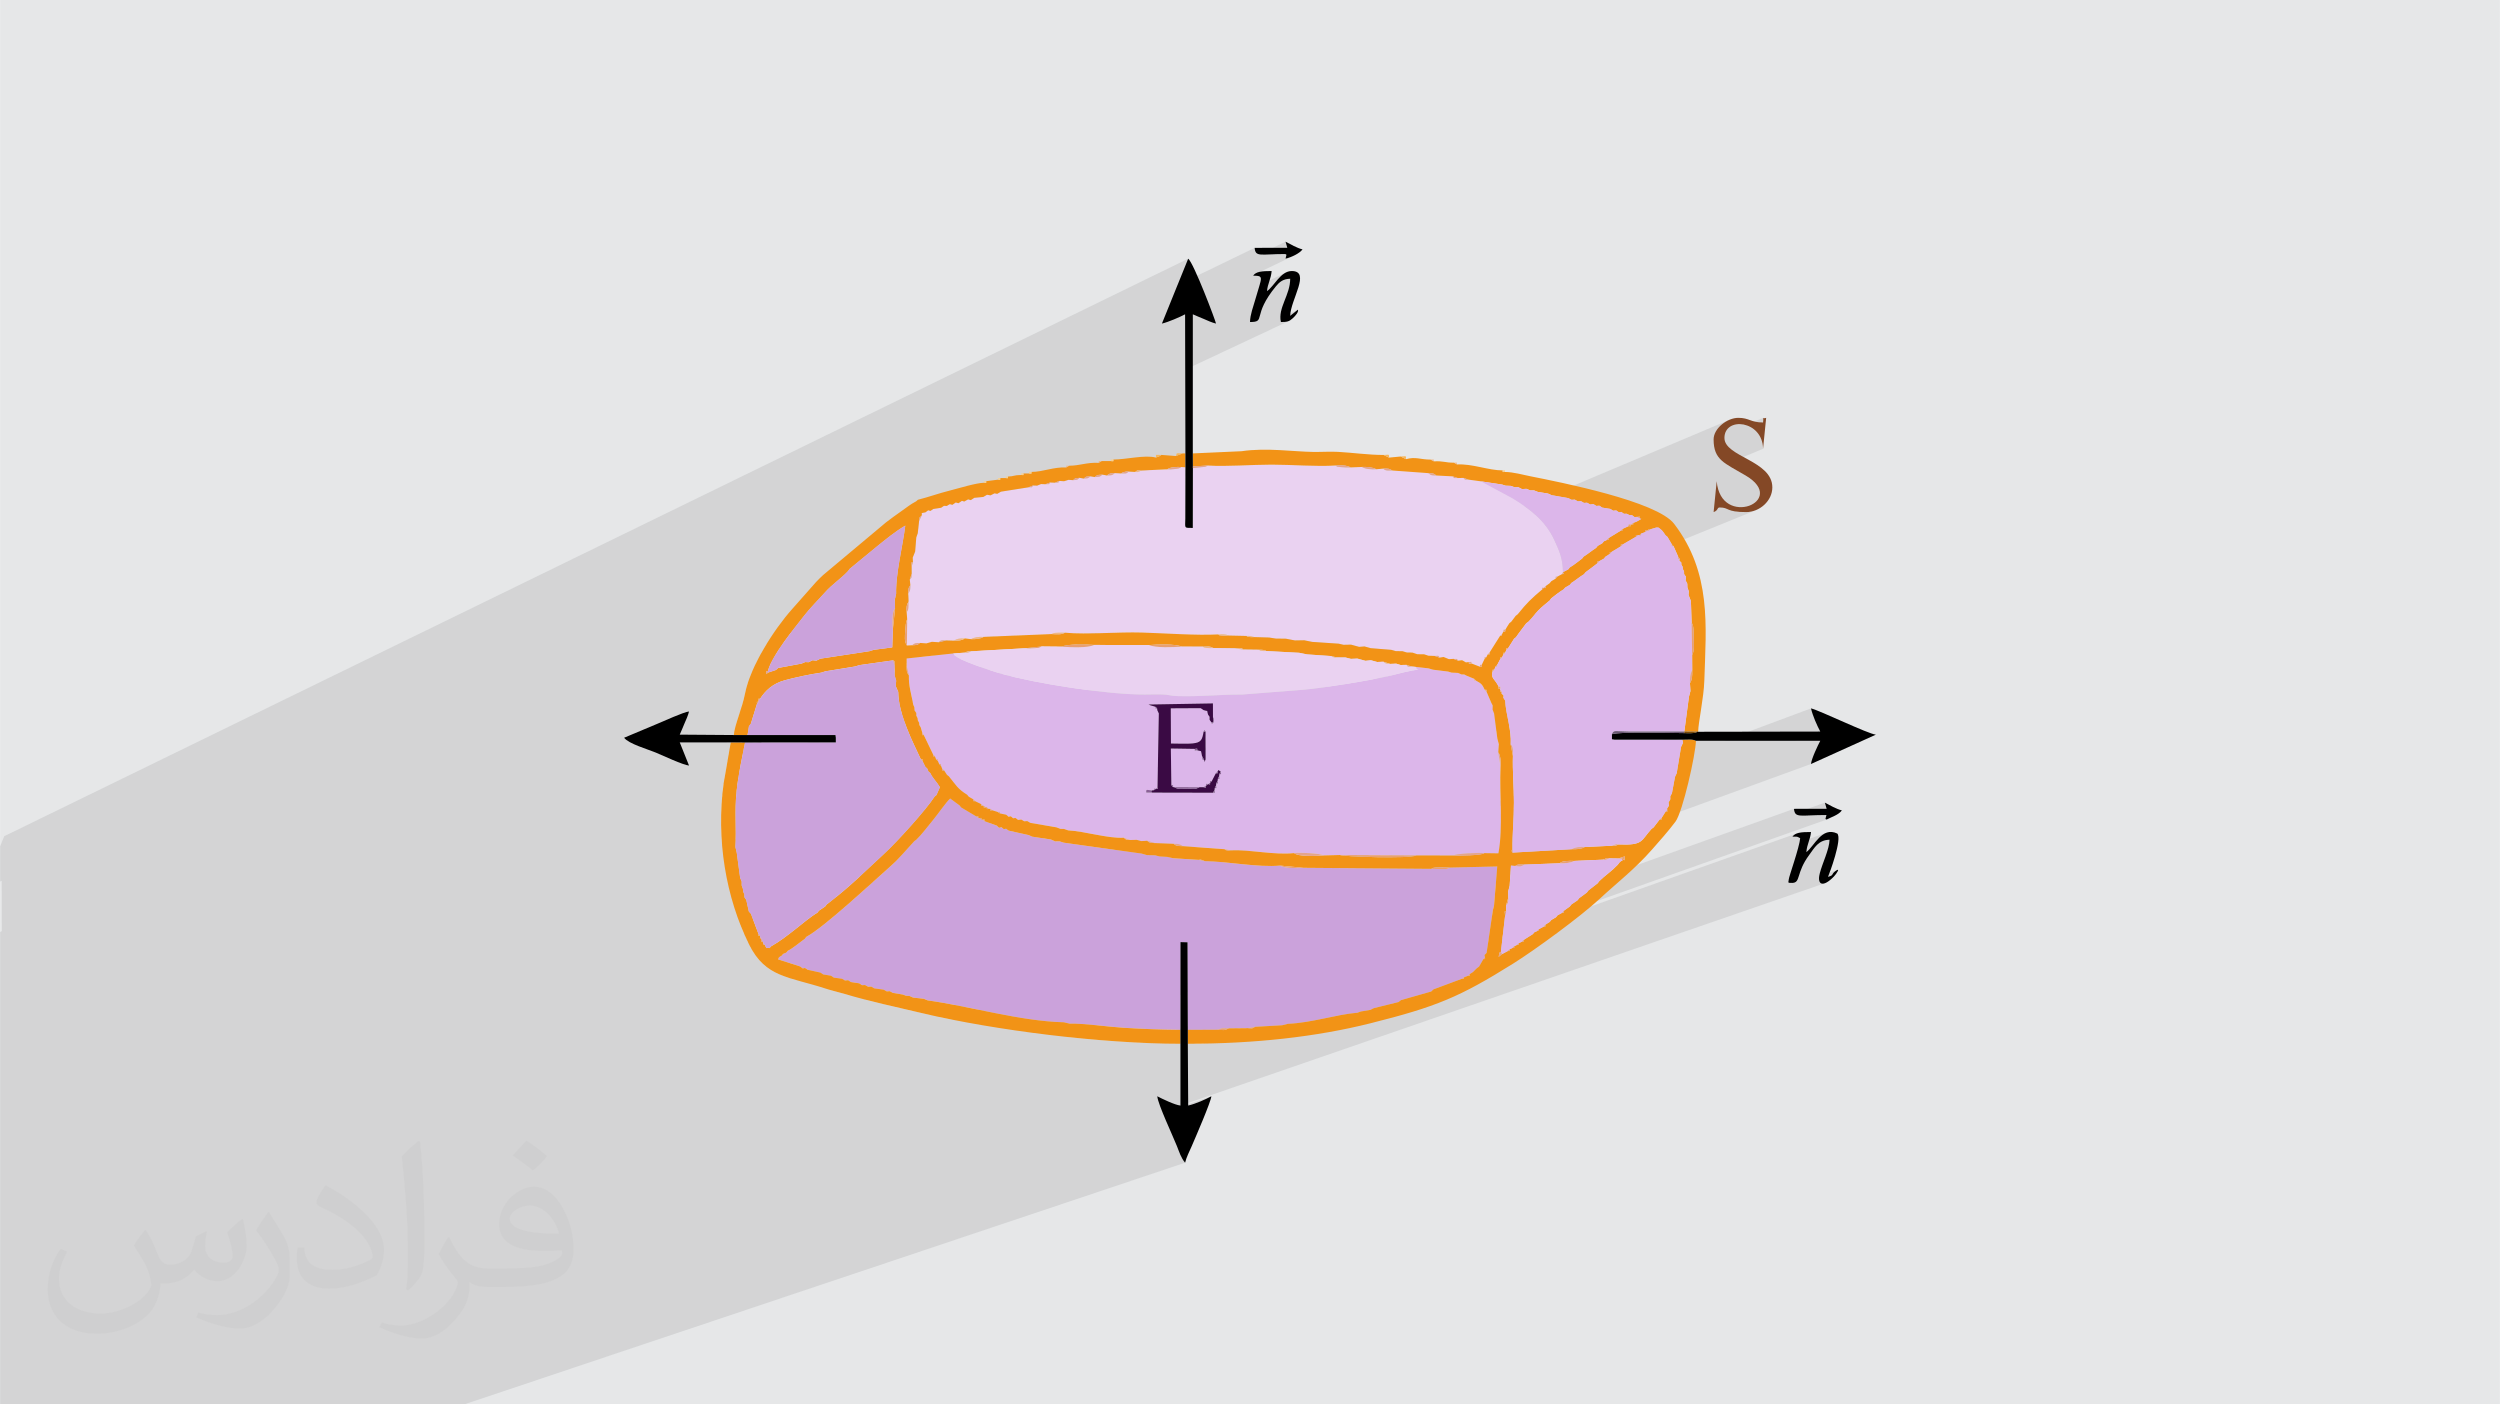 <?xml version="1.0" encoding="UTF-8"?>
<!DOCTYPE svg PUBLIC "-//W3C//DTD SVG 1.1//EN" "http://www.w3.org/Graphics/SVG/1.1/DTD/svg11.dtd">
<!-- Creator: CorelDRAW -->
<svg xmlns="http://www.w3.org/2000/svg" xml:space="preserve" width="3.708in" height="2.083in" version="1.1" style="shape-rendering:geometricPrecision; text-rendering:geometricPrecision; image-rendering:optimizeQuality; fill-rule:evenodd; clip-rule:evenodd"
viewBox="0 0 3702.73 2080.18"
 xmlns:xlink="http://www.w3.org/1999/xlink"
 xmlns:xodm="http://www.corel.com/coreldraw/odm/2003">
 <defs>
  <style type="text/css">
   <![CDATA[
    .fil7 {fill:black}
    .fil9 {fill:#3A0A44}
    .fil11 {fill:#6C5874}
    .fil14 {fill:#794A0B}
    .fil8 {fill:#844826}
    .fil13 {fill:#8A5F96}
    .fil3 {fill:#CBA2DB}
    .fil5 {fill:#DCB6EA}
    .fil12 {fill:#E4A48C}
    .fil0 {fill:#E6E7E8}
    .fil10 {fill:#E8A072}
    .fil4 {fill:#EAD2F1}
    .fil15 {fill:#F0B685}
    .fil6 {fill:#F29316}
    .fil16 {fill:#F6B75C}
    .fil17 {fill:#F9D18E}
    .fil2 {fill:#373435;fill-opacity:0.031}
    .fil1 {fill:#373435;fill-opacity:0.102}
   ]]>
  </style>
 </defs>
 <g id="Layer_x0020_1">
  <polygon class="fil0" points="-0,0 3702.73,0 3702.73,2080.18 -0,2080.18 "/>
  <path class="fil1" d="M1900.95 414.86l-15.49 7.38 2.89 -3.53 4.21 -5.01 4.49 -4.68 4.87 -3.9 5.34 -2.67 -41.74 19.93 1.31 -4.8 0.63 -4.25 -0.61 -2.66 -2.01 -1.47 -3.58 -0.65 -5.31 -0.22 1.09 -1.21 61.1 -29.31 -3.58 1.72 -3.64 1.49 -3.55 1.22 -3.34 0.91 0.75 -3.33 0.5 -1.91 0.26 -0.85 0.05 -0.14 -0.68 0.33 -0.26 -0.09 -0.62 -0.88 -6.64 0.06 -5.98 0.13 -4.73 0.16 19.92 -9.6 -2.57 -9.07 -38.83 18.75 -1.77 -0.45 -1.54 -0.72 -1.22 -0.99 -0.94 -1.31 -0.69 -1.65 -0.48 -2.03 -0.3 -2.44 -114.35 55.37 15.92 -39.34 -1753.72 855.43 -6.08 15.01 0 49.9 0 2.25 2.41 -1.16 0.17 74.65 -2.59 1.21 0 1.22 0 4.96 0 29.48 0 4.65 0 11.64 0 2.08 0 2.76 0 1.95 0 1.86 0 3.59 0 1.59 0 0.4 0 2.02 0 2.16 0 0.78 0 2.01 0 2.14 0 0.75 0 0.03 0 2.74 0 0.24 0 0.16 0 1.84 0 0.72 0 2.61 0 1.13 0 1.03 0 0.22 0 1.34 0 10.94 0 5.17 0 0.29 0 19.75 0 0.93 0 0.21 0 1.99 0 0.58 0 0.47 0 12.33 0 14.61 0 0.92 0 1.53 0 0.61 0 0.9 0 1.59 0 4.76 0 0.7 0 21.39 0 7.68 0 6.23 0 42.2 0 211.74 0 3.22 0 1.51 0 3.22 0 1.19 0 0.32 0 3.22 0 1.51 0 3.04 0 86.04 0 16.23 0 60.33 0 64.28 242.59 0 1.6 0 2.03 0 6.32 0 0.73 0 1.97 0 19.72 0 4.27 0 1.75 0 122.02 0 4.15 0 7.06 0 51.77 0 5.09 0 5.86 0 136.3 0 74.26 0 1067.75 -357.95 -2.07 -2.65 -1.83 -2.84 -1.62 -3 -1.47 -3.12 -1.35 -3.2 -1.27 -3.25 -1.24 -3.26 -1.25 -3.23 -1.29 -3.17 -1.62 -3.82 -1.89 -4.37 -2.1 -4.82 -2.27 -5.18 -2.37 -5.44 -2.43 -5.6 -2.42 -5.66 -2.37 -5.63 -1.36 -3.33 45.62 -15.72 4.56 -1.64 4.54 -1.81 4.45 -1.91 4.27 -1.96 4.01 -1.95 3.67 -1.89 -71.99 24.83 -0.04 -0.1 -0.63 -1.58 980.01 -338.26 -3.33 0.07 -2.38 -1.53 -1.34 -3.05 -0.04 -0.78 15.92 -5.51 1.8 -0.78 1.06 -0.76 0.64 -0.83 0.54 -0.96 0.75 -1.16 1.29 -1.44 2.14 -1.8 2.36 -1.54 -26.37 9.14 0.68 -3.98 0.78 -2.89 0.91 -3 1.02 -3.09 1.1 -3.16 1.16 -3.22 1.19 -3.26 1.2 -3.29 1.19 -3.3 1.14 -3.29 1.08 -3.27 0.99 -3.23 0.88 -3.17 0.74 -3.1 0.58 -3.01 0.39 -2.91 0.18 -2.78 -5.76 0.64 -4.88 1.56 -13.21 4.65 0.75 -0.95 2.41 -2.97 2.5 -2.92 2.61 -2.78 2.74 -2.56 2.89 -2.23 3.05 -1.82 3.23 -1.32 -40.77 14.38 0.57 -3.02 0.38 -2.96 -1.87 -0.93 -1.22 -0.63 -0.83 -0.39 -0.71 -0.21 -0.85 -0.08 -1.25 -0.01 -1.9 0 -2.83 -0.04 1.8 -2 2.17 -1.58 2.59 -1.21 -878.78 311.32 -4.89 0.08 -7.98 0.07 935.44 -331.87 -0.55 -0.79 -0.47 -0.13 -0.54 0.19 0 -0.01 0.24 -0.89 0.51 -1.93 0.82 -3.31 -6.88 0.06 -6.2 0.14 -5.56 0.19 -4.95 0.2 -4.19 0.17 28.07 -10 -2.57 -9.07 -43.92 15.7 -0.29 -0.37 -0.75 -1.66 -0.51 -2.04 -0.31 -2.46 -967.3 346.48 -10.68 -0.53 -12.13 -0.7 -12.25 -0.79 -12.36 -0.89 -12.46 -0.98 -12.53 -1.07 -12.6 -1.16 -12.63 -1.24 -12.67 -1.33 -1.65 -0.18 882.66 -321.19 0.14 -0.22 0.04 -0.45 0.01 -0.73 0.04 -0.72 221.56 -80.67 0.64 -3.49 1.31 -4.32 1.79 -4.85 2.1 -5.07 2.22 -5 2.18 -4.63 1.95 -3.97 1.54 -3 -37.26 0 37.26 -13.73 -1.89 -3.67 -1.95 -4.01 -1.97 -4.27 -1.91 -4.45 -1.81 -4.54 -1.64 -4.56 -1.42 -4.49 -1.14 -4.34 -129.01 48.07 -41.39 0 -1102.88 412.74 -0.45 -0.09 -11.1 -2.27 -6.73 -1.43 1122.12 -421.36 0.03 -0.07 -0.21 -0.09 -0.16 -0.16 0.19 -0.31 0.85 -0.52 -18.83 -0.2 -1116.12 420.06 -2.61 -0.58 -10.35 -2.39 -7.31 -1.71 -7.27 -1.69 -7.24 -1.67 -7.21 -1.67 -7.18 -1.66 -7.15 -1.66 -7.13 -1.67 -7.1 -1.68 -7.08 -1.71 -7.06 -1.73 -7.04 -1.77 -5.72 -1.47 1221.91 -468.68 1.12 -1.93 0.86 -2.07 0.63 -2.2 0.42 -2.32 0.26 -2.44 0.12 -2.56 0.01 -2.66 -0.06 -2.76 -1248.63 481.25 -5.87 -1.71 -3.42 -0.98 -3.47 -0.95 -3.51 -0.93 -3.56 -0.94 -3.6 -0.97 -3.64 -1.01 -2.31 -0.68 1277.89 -495.55 1.16 -2.84 0.78 -2.82 0.47 -2.83 0.22 -2.89 0.04 -2.98 -0.07 -3.1 -0.11 -3.27 -0.09 -3.48 -0.02 -2.81 -0.02 -3.23 -0.07 -3.46 -0.18 -3.5 -0.35 -3.37 -0.56 -3.06 -0.84 -2.56 -1.16 -1.88 -1338.08 525.7 -5.41 -1.84 -7.12 -2.8 -6.76 -3.16 -6.41 -3.62 -6.08 -4.19 -5.76 -4.85 -5.46 -5.62 -5.17 -6.49 -4.9 -7.47 -0.46 -0.84 18.84 -7.54 -2.5 -2.53 -17.91 7.18 -0.78 -1.44 18.69 -7.5 -2.28 -2.82 -18.07 7.26 -0.17 -0.31 -0.56 -1.15 18.79 -7.55 -2.28 -2.83 -18.02 7.25 -0.71 -1.47 18.73 -7.54 -2.28 -2.82 -17.91 7.22 -2 -4.36 1384.19 -558.65 -2.12 -3.15 -1383.34 558.89 -1.76 -4.04 -2.85 -6.91 -0.93 -2.39 1382.05 -561.02 -2.46 -2.59 -1380.61 560.97 -0.05 -0.11 1505.26 -611.64 -7.15 2.18 -7.52 0.76 -9.65 -0.29 -6.51 -0.72 20.34 -8.29 6.27 -2.94 5.07 -4.05 3.48 -4.98 1.52 -5.74 -0.83 -6.33 -3.56 -6.76 -6.67 -7.02 -10.17 -7.1 -5.71 -3.32 -5.35 -3.05 -4.98 -2.83 -4.62 -2.68 -4.25 -2.58 -3.79 -2.48 54.6 -22.68 -0.8 -7.53 -1.93 -6.66 -2.9 -5.79 -3.71 -4.92 -4.35 -4.05 -3.92 -2.58 17.62 -7.39 0.27 -3.58 -0.03 -2.1 -0.14 -0.98 -0.05 -0.2 -25.71 10.8 -3.32 -0.9 -5.29 -0.57 -5.11 0.3 -4.78 1.18 -26.53 11.17 0.84 -1.96 3.84 -5.42 4.89 -4.82 5.66 -4.03 6.15 -3.09 -1492.65 629.87 -0.45 -5.72 -0.46 -7.78 -0.33 -7.8 -0.18 -7.8 -0.04 -7.81 0.11 -7.81 0.25 -7.81 0.4 -7.8 0.35 -5.01 1105.94 -475.65 -7.37 -2.57 -1098.15 472.99 0.28 -3.12 1089.48 -469.66 -7.63 -2.5 -1081.32 466.82 0.5 -4.62 0.81 -6.31 1055.8 -457.16 -1.53 -1.2 -1.25 -0.85 -1.1 -0.57 -1.08 -0.35 -1.21 -0.2 -1.46 -0.11 -1.84 -0.1 -2.36 -0.14 -1042.61 452.44 4.52 -26 984.86 -430.31 -1.89 -1.05 -1.51 -0.76 -1.29 -0.51 -1.23 -0.31 -1.34 -0.16 -1.61 -0.05 -2.05 0 -2.65 0.01 -969.81 424.66 0.6 -3.46 958.84 -420.25 -2.02 -1.05 -2.33 -0.84 -2.57 -0.64 -2.75 -0.47 -2.87 -0.31 -2.92 -0.17 -2.92 -0.04 -2.85 0.08 -935.48 411.33 0.59 -3.37 -6.41 0 924.66 -407.25 -2.3 -1.07 -2.5 -0.83 -2.67 -0.6 -2.81 -0.4 -2.93 -0.22 -3.03 -0.06 -3.1 0.09 -3.15 0.21 -890.37 393.41 0.04 -0.26 0.71 -3.26 0.86 -3.4 0.99 -3.53 1.1 -3.65 1.2 -3.77 1.26 -3.88 1.3 -3.98 1.19 -3.66 24.86 -11.06 2.21 -2.83 -1.07 -0.03 -0.72 -0.04 -0.44 0.01 -23.79 10.59 0.26 -0.82 25.76 -11.47 2.36 -2.82 -1.08 -0.03 -0.74 -0.04 -0.45 0.01 -24.84 11.07 0.42 -1.38 1.24 -4.33 1.17 -4.39 1.08 -4.46 0.96 -4.52 1.77 -7.62 2.35 -7.91 0.25 -0.71 27.19 -12.23 2.22 -2.21 0.04 -2.57 -1.54 0.69 -0.1 0 -0.47 -0.3 -0.28 -0.32 -0.12 -0.03 -24.91 11.22 0.59 -1.67 3.35 -8.3 0.28 -0.62 672.45 -303.48 1.1 -0.56 1.42 -0.82 -22.33 1.3 -647.8 293.02 2.81 -5.74 0.97 -1.83 624.01 -282.71 0.93 -0.43 1.03 -0.59 1.23 -0.8 -2.84 -0.1 -2.92 -0 -2.93 0.13 -2.88 0.28 -2.76 0.45 -2.56 0.65 -2.3 0.87 -603.52 273.9 3.79 -6.72 4.4 -7.35 620.31 -282.3 -0.28 -124.05 153.8 -72.17 -1.82 0.7 -2.01 0.48 -2.31 0.29 -2.71 0.15 -3.22 0.04 -0.42 -2.51 14.15 -6.65 11.44 -9.16 -25.91 12.19 -0.07 -1.62 0.27 -3.83 0.63 -3.82 0.94 -3.82 1.18 -3.82 1.36 -3.84 1.48 -3.87 1.53 -3.92 1.53 -3.97 1.46 -4.03 1.33 -4.1 1.15 -4.18 0.89 -4.28 0.58 -4.38 0.21 -4.5 -3.71 0.29 -3.29 0.67 -2.92 1.01zm-1900.95 1209.45l299.12 -129.57 -0 0 -299.12 129.57z"/>
  <path class="fil2" d="M215.96 1821.93c7.07,10.71 11.65,21.01 16.13,32.45 3.33,6.66 5.09,18.93 20.7,18.93 4.57,0 11.13,-1.35 16.95,-4.57 6.55,-3.44 11.54,-8.64 14.15,-16.53l6.24 -21.01 15.19 -7.49 1.04 1.04c-2.08,7.91 -2.59,15.5 -2.59,21.43 0,17.57 15.19,24.23 27.25,24.23 7.07,0 13.42,-3.44 13.42,-9.89 0,-8.32 -3.53,-22.47 -8.12,-35.16 7.07,-7.07 14.15,-14.15 22.26,-19.87l1.25 0.63c3.53,14.98 5.51,29.75 5.51,39.63 0,9.67 -4.27,20.39 -7.8,27.36 -7.28,13.73 -20.18,24.65 -35.78,24.65 -11.85,0 -25.06,-5.93 -34.12,-16.95l-0.52 0c-8.53,10.61 -21.74,20.18 -42.86,20.18l-6.55 0c-1.04,13.94 -4.05,23.81 -8.64,32.66 -12.58,24.54 -49.92,41.92 -85.08,41.92 -48.89,0 -73.43,-28.19 -73.43,-65.73 0,-23.19 7.59,-44.72 19.24,-60.01l9.56 3.95c-7.28,13.94 -12.17,27.04 -12.17,39.94 0,35.16 28.61,51.9 61.58,51.9 30.58,0 68.44,-19.45 75.31,-42.02 -2.59,-24.65 -11.85,-36.19 -26,-58.66 4.27,-7.49 9.78,-14.98 16.64,-22.98l1.25 0 0 0 0 0 -0.01 -0.04zm563.83 -132.3c10.3,6.45 20.39,14.04 30.27,22.78 -5.51,7.8 -12.38,14.88 -20.91,21.12 -9.89,-8.01 -19.76,-14.88 -29.86,-22.16 6.86,-7.7 13.63,-15.08 20.49,-21.74l0 0 0 0 0 0 0 0 0 0 0.01 0zm5.3 96.11c-16.64,0 -30.27,10.92 -30.27,19.03 0,17.38 33.28,22.78 73.12,22.56 -4.99,-20.39 -22.47,-41.61 -42.86,-41.61l0 0.01zm-37.35 92.99c21.64,0 40.57,-0.63 55.02,-4.27 16.13,-4.05 29.75,-12.17 29.75,-17.78 0,-1.46 0,-3.22 -0.52,-4.68 -9.05,0.83 -19.45,0.83 -28.5,0.83 -29.33,0 -51.79,-6.66 -60.64,-23.09 -2.19,-4.57 -3.74,-9.67 -3.74,-15.5 0,-15.92 6.86,-31.41 18.93,-42.13 10.08,-8.84 21.22,-14.35 32.55,-14.35 20.49,0 36.81,16.44 48.26,42.34 6.24,14.15 10.5,30.47 10.5,51.07 0,13.73 -3.74,25.27 -12.27,33.8 -15.92,15.4 -45.24,21.22 -90.17,21.22l-20.39 0 0 0 -5.3 0c-11.13,0 -19.14,-1.98 -25.48,-6.86l-1.04 0c0.31,2.59 0.52,5.09 0.52,7.49 0,10.08 -3.33,22.98 -10.08,33.28 -19.97,29.64 -41.61,42.53 -60.33,42.53 -18.93,0 -42.13,-7.28 -63.03,-16.75l3.74 -7.28c6.76,2.81 16.13,4.68 29.02,4.68 33.8,0 78.21,-32.45 83.72,-64.17 -1.25,-2.59 -3.53,-6.03 -6.76,-9.67 -9.89,-11.75 -16.13,-21.53 -21.95,-31.82 4.99,-9.89 9.56,-17.78 13.83,-24.96l1.77 -0.21c14.46,29.44 27.56,46.28 56.78,46.28l4.57 0 0 0 21.22 0 0 0 0 0 0 0 0 0 0 0 0.04 0zm-146.45 31.1c2.5,-13.52 2.7,-28.7 2.7,-42.86l0 -21.01c0,-39.21 -4.99,-96.2 -9.05,-133.34 7.07,-7.59 16.95,-16.53 24.75,-22.56l2.29 0.63c5.3,46.7 6.55,100.79 6.55,150.81 0,13.11 -0.52,25.9 -1.77,35.26 -0.73,11.85 -7.59,20.8 -22.26,34.53l-3.22 -1.46zm-150.71 -61.89c0.73,18.41 9.78,32.87 41.4,32.87 19.66,0 36.3,-5.09 54.71,-13.83 3.33,-1.46 5.09,-3.44 5.09,-5.09 0,-11.54 -8.84,-26.83 -23.71,-40.77 -14.46,-13.11 -33.6,-24.65 -51.48,-32.35 -6.14,-2.59 -8.12,-5.3 -8.12,-7.91 0,-5.3 7.07,-16.44 12.9,-24.44l1.98 -0.21c20.49,10.71 43.38,26.63 60.33,44.3 15.4,16.33 24.96,32.87 24.96,50.86 0,13.31 -4.05,25.79 -10.61,37.44 -22.47,11.33 -46.39,19.97 -70.1,19.97 -28.81,0 -48.47,-13.52 -48.47,-45.24 0,-3.44 0,-8.73 1.25,-15.61l9.89 0 0 0 0 0 0 0 0 0 0 0 -0.01 0zm-52.11 -52.32l17.89 28.92c6.55,10.71 12.69,22.37 12.69,40.77l0 23.5c0,19.03 -12.17,39.42 -31.82,59.6 -15.4,13.63 -29.02,19.45 -41.61,19.45 -18.72,0 -40.15,-5.82 -64.9,-16.44l2.81 -7.28c7.8,2.08 16.84,3.84 27.98,3.84 35.58,-0.21 71.97,-26.21 88.61,-57.93 1.98,-3.64 2.7,-7.07 2.7,-9.47 0,-3.64 -1.98,-7.7 -3.53,-11.33 -9.05,-17.05 -19.14,-32.66 -30.27,-47.12 5.82,-9.16 11.65,-17.99 17.99,-26.73l1.46 0.21 0 0 0 0 0 0 0 0 0 0 -0.01 0z"/>
  <g id="_1518628027808">
   <path class="fil3" d="M1357.26 1243.64l-3.14 2.28c-12.8,13.78 -22.3,25.78 -36.72,38.49 -27.31,24.08 -96.15,88.53 -123.19,103.25l-2.28 2.92c-7.45,5.24 -17.3,13.93 -25.19,17.74l-2.28 2.71 -4.59 1.87 -2.28 2.71c-6.58,3.99 -2.19,0.33 -5.28,5.38l32.75 10.5 3.8 2.92 3.39 -0.7 3.99 2.71 18.9 4.16 3.99 2.71 11.71 1.95 4.05 2.78 12.3 1.72 4.27 2.63 4.64 -0.43 4.12 2.65 12.44 1.9 3.97 2.76 4.56 -0.26 4.6 2.56 4.56 -0.27 4.31 2.63 14 1.95 4.6 2.56 4.56 -0.27 4.6 2.56 14.79 2.43 4.54 1.71 5.24 0.37 5.19 2.36 16.09 1.86 5.5 2.32c62.51,8.61 137.13,30.87 201.84,32.45l8.53 2c22.67,-0.42 55.58,4.62 79.56,6.1 28.19,1.75 56.51,2.89 84.66,3.1l0.06 -129.9 10.36 0.31 0.46 129.6 43.21 -0.2 7.56 -2c2.54,-0.22 7.45,0.04 10.09,0.02l28.13 -0.31 10.78 -1.98 40.08 -2.3 8.28 -2.15c35.19,-1.37 70.96,-13.71 103.37,-16.46l4.53 -1.71 14.54 -2.5 4.85 -2.49 36.67 -9.03 3.74 -2.89 44.81 -12.78 3.14 -3.11 41.88 -15.57 3.15 -2.14 6.01 -2.37 2.52 -2.57c7.35,-3.8 5.22,-3.83 10.94,-8.86l3.14 -2.28 6.45 -11.16 2.21 -2.82 -0.66 -3.07 3.16 -3.18 9.3 -63.25 1.71 -6.82 4.78 -57.98 -70.37 1.65c-5.63,2.7 -3.79,2.06 -11.83,2.19 -4.93,0.08 -10.39,-0.2 -15.34,-0.33l-189.37 -1.54c-9.64,0.93 -28.24,0.74 -34.88,-3.28 -33.46,2.95 -77.19,-6.18 -111.76,-6.62l-8.85 -1.86 -37.74 -2.4 -8.6 -1.99 -11.19 -0.61 -6.82 -1.71 -12.11 -0.31 -7.99 -2.28 -115.33 -16.16 -6.24 -2 -6.39 0.11 -6.33 -2.83 -27.71 -4.16 -5.09 -2.34 -29.86 -6.62 -3.69 -2.83 -3.47 0.68 -3.4 -2.97 -3.58 0.96 -3.18 -3.16 -18.39 -6.73 -2.82 -2.28 -1.75 -0.01 -2.83 -2.28 -1.75 -0.01 -2.82 -2.28 -22.65 -13.46 -2.27 -2.92 -13.92 -10.28c-6.27,5.65 -18.07,23.04 -25.06,31.44 -7.19,8.64 -17.8,22.78 -24.97,29.47z"/>
   <path class="fil4" d="M1789.06 689.54c-4.37,2.58 -3.61,1.82 -10.78,2.58 -4.11,0.44 -7.32,0.64 -11.51,1.21l-0.14 88.64c-13.42,-0.22 -11.25,1.24 -11.08,-14.02l0.19 -75.72 -5.83 -0.46c-3.68,2.45 -3.84,2.22 -10.6,3.02 -4.8,0.57 -6.14,0.61 -10.57,0.35l-38.75 1.85c-0.53,0.36 -1.19,0.85 -1.64,1.01 -0.5,0.18 -1.45,0.56 -1.97,0.72 -3.93,1.26 -0.13,0.44 -5.11,0.33l-9.52 -0.56c-3.77,3.61 -4.66,2.85 -11.24,2.75l-9.36 -0.46c-4.56,3.88 -4.67,3.16 -11.69,3.52l-6.62 -1.23c-4.45,3.79 -4.47,3.11 -11.44,3.59l-6.31 -1.09c-4.48,3.4 -2.6,2.66 -9.97,3.31l-6.29 -1.08c-4.08,3.43 -2.21,2.77 -9.48,3.44l-6.89 -0.48 -6.4 2.06 -6.98 -0.44c-3.02,3.64 0.9,2.08 -7.01,2.6l-6.73 -0.31c-3.02,3.63 0.9,2.08 -7.01,2.6l-6.5 -0.25 -5.7 2.3 -6.2 -0.19c-3.02,4.04 1.08,2.03 -6.78,2.73l-40.67 6.42 -5.6 3.24 -3.86 -0.8 -6.05 3.02 -5.09 -0.88 -5.6 3.25 -13.29 1.27 -5.23 3.45 -3.92 -1.16 -5.77 3.23 -3.38 -1.01 -5.23 3.52 -3.91 -1.16 -5 3.53 -3.85 -1.03 -4.55 2.74 -4.12 -0.26 -4.25 2.91 -11.53 1.79 -4.22 2.87 -3.36 -0.96 -4.03 3.05c-9.5,2.23 -3.49,-0.75 -5.95,5.46l-3.48 7.59 -1.98 17.93 -2.17 6.13 -1.69 20.97 -3.62 9.07 0.36 6.6 -1.95 6.77 0.07 10.35c-0.58,7.66 0.76,4.36 -2.79,9l0.91 8.07c-0.36,7.4 0.18,7.55 -3.2,12.53l0.5 11.6c-0.07,5.32 0.51,13.37 -2.85,15.63l0.81 10.83 -0.49 38.73 7.55 -0.39c4.67,-3.65 4.42,-3.22 11.88,-3.42l9.54 0.65 8.13 -2.34 9.85 0.71c3.77,-3.71 4.62,-2.93 11.2,-2.71l11.58 0.37c4.44,-3.19 9.3,-3.64 16.11,-3.44l9.11 1.16c4.47,-3.07 11.79,-3.71 18.66,-3.33l100.75 -4.2c1.14,-0.52 0.14,-1.02 5.39,-1.89 0.09,-0.02 3.95,-0.31 4.45,-0.33 2.8,-0.15 7.24,0.19 10.09,0.24 33.5,2.98 77.89,-1.37 113.69,-0.29 33.89,1.03 81.45,4.52 113.32,2.77 3.27,-0.14 4.68,-0.42 7.96,-0.11 5.92,0.56 3.38,0.17 5.72,1.78l27.53 0.61c4.66,-0.18 3.45,-0.25 7.75,0.27 0.55,0.07 1.53,1.23 1.93,0.62 0.37,-0.57 1.14,0.53 1.71,0.79l22.74 0.67 9.71 1.52 15.09 0.21 13.44 2.58 13.69 -0.24 11.71 2.37 39.4 2.66 7.06 1.65 11.16 -0.22 11.97 3.28 7.97 -0.61 9.23 2.55 30.44 2.46 6.63 1.9 9.98 0.15 6.51 1.92 8.2 0.1 7.26 2.41 10.08 0.11 6.24 2.08 9.38 0.37c6.22,-0.35 5.33,-0.94 7.2,2.49l6.01 -0.96 7.91 3.23 6.85 -0.42c7.21,0.49 3.52,-1.3 6.98,2.67l5.69 -0.68 5.66 3.24 4.37 -0.5c4.45,-0.26 3.77,-1.59 3.77,2.04l12.86 4.96c0,-3.73 -1.02,-2.95 2.44,-2.95l4.24 -8.93c-0.04,-3.42 -0.85,-2.5 2.67,-2.5l1.96 -4.06 2.65 -2.63 15.68 -24.84 2.83 -2.4 2.09 -3.98c0.31,-3.49 -0.65,-2.63 2.83,-2.63l5.83 -9.51 2.98 -2.39 6.49 -8.62 3.03 -2.36c12.49,-15.69 20.61,-23.61 36.01,-36.47 0,-3.6 -0.96,-2.88 2.48,-2.59l2.74 -2.47 6.03 -4.33 2.43 -2.98 6.56 -3.93c0,-3.65 -0.97,-2.79 2.5,-2.94l6.91 -3.73 1.34 -2.97c-0.4,-19.92 -4.78,-30.21 -12.94,-47.8 -13.2,-28.46 -35.62,-45.42 -61.66,-61.3l-47.2 -25.41 -18.17 -2.47c-7.46,-0.44 -3.98,0.96 -7.37,-2.57l-8.4 0.22c-7.65,-0.34 -3.99,1.29 -7.63,-2.5l-24.2 -1.27c-7.22,-0.33 -7.21,0.33 -11.82,-3.51l-53.24 -3.87c-5.66,-0.06 -10.65,0.85 -13.58,-2.82l-10.36 0.96c-6.88,0.46 -16.82,-0.27 -21.22,-3.43l-16.65 0.71c-5.3,0.12 -8.94,0.18 -14.3,-0.45 -7.92,-0.93 -4.4,0.03 -8.2,-2.43 -27.6,1.91 -65.05,-1.27 -94.59,-1.27 -29.99,0 -66.41,3.13 -94.35,1.33z"/>
   <path class="fil5" d="M1796.5 1062.31c0.72,1.51 0.86,-0.64 1.47,4.95 0.03,0.31 -0.37,1.89 -0.37,1.58 0.01,-0.32 -0.44,1.03 -0.64,1.55 -3.81,3.64 -1.13,1.53 -2.86,-0.49l-2.61 -3.79 0 -4.39 -2.12 -2.93c-3.05,-8.82 1.76,-4 -7.06,-7.08l-3.96 -2.75 -44.36 0.23 0.26 52.14c10.13,-0 23.03,0.73 32.15,-0.18 12.67,-1.26 14.14,-5.35 16.29,-17.57 2.48,-3.35 0.23,-3.4 2.79,0l0.11 41.2c-2.94,7.6 -0.95,2.54 -2.11,1.33 -2.67,-1.79 -1.96,2.51 -3.2,-6.18l-1.48 -7.26 -5.66 -1.29c-4.35,0.17 -3.66,1.47 -3.66,-2.08l-35.38 -0.59 0.79 54.24c3.51,0 2.48,-0.8 2.48,2.98l1.53 -0.05 37.66 0.12 5.85 0.02 3.6 -2.12 0.49 -0.33c0,-3.69 -0.84,-2.77 2.99,-2.21l2.68 -1.91c-0.08,-3.21 -0.83,-2.35 2.48,-2.35l6.12 -11.72 2.41 -2.67c1.81,-1.33 -0.61,-3.72 4.78,0.1 0.44,4.62 1.82,3.92 -1.96,3.92l-0.33 2.95c0.44,4.62 1.82,3.92 -1.96,3.92l-0.33 2.95c0.44,4.62 1.82,3.92 -1.96,3.92l-0.33 2.95c0.44,4.62 1.82,3.92 -1.96,3.92l-0.33 2.95c0.45,4.71 1.8,3.92 -2.24,3.92l-98.88 -0.22c-0.61,-6.08 1.08,-3.66 8.29,-3.23l3.07 -0.29c0,-3.29 -0.73,-2.37 2.81,-2.05l2.48 -2.15 1.96 -109.49 -2.27 -4.9 -0.18 -2.39c-3.23,0 -2.37,0.78 -2.37,-2.54 -2.78,-1.09 -4.62,-1.19 -6.94,-2.02 -0.56,-0.2 -1.21,-0.42 -1.78,-0.64 -0.57,-0.22 -1.25,-0.53 -1.77,-0.74l95.43 -1.67 0.07 20.42zm-453.71 -76.11l3.35 14.21c-0.68,14.74 3.93,28.77 6.44,43.26l1.81 4.32 0.02 4.14 2.74 3.98 -0.06 3.91 1.97 3.73 0.32 3.13 1.97 3.73 0.32 3.28 2.04 3.45 2.38 8.24 2.15 3.2 13.9 28.85 2.52 2.58 1.77 4.51c3.49,0 2.61,-0.88 2.68,2.59l1.89 4.28c3.49,0 2.61,-0.88 2.68,2.59l1.81 4.54 2.84 2.42 4.19 6.49 2.95 2.34c10.13,12.47 12.7,18.4 27,27.21l2.36 2.89 6.79 3.92 2.59 2.66 8.86 4.35 2.59 2.45 1.37 0.09 2.96 2.35 1.62 -0.07 2.96 2.35 1.94 -0.18 3.13 2.18 8.13 2.53c3.86,-0.19 3.16,-1.28 3.16,2.12l9.3 1.92 3.51 3.04 3.36 -0.75 3.51 2.98 3.48 -0.52 3.74 2.91 4.8 -0.56 4.32 2.68 4.57 -0.32 4.59 2.61 38.63 6.62 5.79 2.27 5.52 0.15 6.02 2.11c25.34,1.4 58.27,12.1 82.39,10.88l9.79 3.36 9.27 -0.3 6.67 1.92 8.86 -0.48 11.82 3.43 27.32 1.08c6.64,0.03 9.36,0.21 13.88,3.49l61.38 4.45 9.47 1.77c29.25,-1.29 64.87,7.23 93.81,4.02 7.54,-1.29 39.57,0.34 43.64,3.49l24.12 -0.65 113.45 0.64 54.5 0.13c1.47,-2.77 40.03,-4.58 45.84,-3.55l21.04 0.33c7.19,-38.85 1.27,-88.02 3.11,-128.01l-3.29 -21.6 0.8 -11.93 -2.2 -8.4 -4.8 -37.23 -2.25 -5.79 0.16 -6.05 -2.46 -4.88 -6.8 -15.77 -2.51 -2.54c-3.85,-8.5 -5.44,-9.42 -13.21,-13.74 -3.32,-0.14 -2.48,0.72 -2.48,-2.61l-10.98 -4.47 -3.69 -1.9 -4.04 -0.06 -5.21 -2.26 -9.43 -0.44 -5.18 -1.55 -22.77 -2.84 -6.32 -1.94 -19.21 -2.17c2.68,2.83 -0.97,3.07 4.35,4.24 -9.97,0.22 -32.16,6.47 -41.68,8.7 -32.3,7.58 -96.41,17.87 -127.95,20.85l-91.3 7.13c-33.88,-0.14 -61.27,3.36 -96.27,2.31 -11.3,-0.34 -11.45,-2.1 -22.74,-2.44 -8.15,-0.24 -17.06,0.06 -25.28,0.11 -55.17,0.32 -161.17,-16.13 -213.86,-31.08 -5.88,-1.67 -66.63,-20.59 -68.85,-28.33 -0.24,-0.85 -0.94,-0.89 -1.36,-1.38l-68.86 7.43 0.03 10.85z"/>
   <path class="fil6" d="M2398.44 1277.68l-2.36 3.17c-9.21,9.67 -18.15,15.33 -27.4,24.31l-2.34 3.16 -13.68 10.56 -2.36 3.17 -11.38 8.34 -2.36 3.1 -9.08 6.13 -2.36 3.03 -8.76 6.26c0,3.6 0.96,2.74 -2.42,2.99l-7.06 3.82 -2.36 2.89 -6.8 3.98 -2.36 2.89 -6.48 4.11c0,3.53 0.93,2.7 -2.42,2.85l-7.06 3.75c0,3.54 0.9,2.64 -2.59,2.81l-4.28 1.91 -2.36 2.81 -13.66 8.57c0,3.47 0.87,2.59 -2.59,2.66l-4.28 1.92c0,3.47 0.87,2.59 -2.59,2.66l-4.28 1.92c0,3.47 0.87,2.59 -2.59,2.66l-4.28 1.92c0,3.47 0.87,2.62 -2.59,2.59l-8.63 4.54 -5.1 4.21c2.22,-11 1.07,-5.1 3.42,-7.47l6.16 -53.12c-0.99,-11.9 -0.7,-4.36 1.79,-7l-0.37 -8.47 3.43 -11.82 -0.24 -9.11 2.21 -8.39 1.89 -29.76 6.42 0.44c4.06,-3.12 6.37,-2 13.22,-2.05l52.95 -1.92c1.95,-3.94 16.4,-3.84 20.88,-3.49l42.88 -1.87c0.55,-0.35 1.29,-1.59 1.7,-1 0.45,0.63 1.41,-0.61 2.02,-0.7 7.53,-1.05 -4.36,-0.66 5.24,-0.21l13.61 0.21 9.72 -3.21c-0.61,12.19 0.62,1.38 -3.62,6.12 -3.03,1.44 -2.41,1.09 -4.49,3.14zm-1055.66 -291.49l-0.03 -10.85 68.86 -7.43 17.6 -1.22c0.52,-0.34 1.16,-0.8 1.59,-0.95 0.48,-0.17 1.45,-0.53 1.95,-0.69 3.2,-0.97 0.83,-0.4 5.24,-0.33l81.69 -4.62 22.97 -2.55 30.03 0.31c8.68,-4.38 35.66,-3.35 47.81,-2.6l81.31 0.24c12.69,-1.18 39.06,-1.9 48.64,2.28l31.41 0.06c8.98,-0.22 8.64,-1.21 15.36,2l32.07 0.5c2.88,-0.12 11.42,-1.96 11.42,1.8l23.52 0.29c4.47,-0.1 3.31,-0.2 7.53,0.39 0.53,0.07 1.51,1.24 1.9,0.64 0.37,-0.57 1.14,0.55 1.71,0.81l48.74 2.62 11.75 2.38 35.63 2.46 8.56 2.05 12.51 0.02 8.37 2.12 9.45 -0.43 12.03 3.31 7.94 -0.87 9.46 2.61 9.13 -0.39 10.1 3.25 8.86 -0.37 6.5 1.97 8.68 -0.18 7.48 2.44 6.01 0.54 19.21 2.17 6.32 1.94 22.77 2.84 5.18 1.55 9.43 0.44 5.21 2.26 4.04 0.06 3.69 1.9 10.98 4.47 2.48 2.61c7.76,4.31 9.36,5.23 13.21,13.74 3.36,0 2.51,-0.84 2.51,2.54l6.8 15.77 2.46 4.88 -0.16 6.05 2.25 5.79 4.8 37.23 2.2 8.4 -0.8 11.93c3.51,4.08 3.72,14.68 3.29,21.6 -1.84,39.99 4.09,89.16 -3.11,128.01l-21.04 -0.33c-2.02,3.45 -38.71,4 -45.84,3.55l-54.5 -0.13c-11.51,5.2 -108.36,1.81 -113.45,-0.64l-24.12 0.65c-10.07,0.8 -37.71,2.1 -43.64,-3.49 -28.94,3.21 -64.56,-5.31 -93.81,-4.02 -13.27,0.87 3.03,0.88 -5.65,-0.09 -0.68,-0.08 -1.62,0.14 -2.11,-0.68 -0.44,-0.73 -1.16,-0.64 -1.72,-1l-61.38 -4.45c-7.03,-0.24 -9.55,0.18 -13.88,-3.49l-27.32 -1.08c-7.23,-0.43 -7.27,0.35 -11.82,-3.43l-8.86 0.48 -6.67 -1.92 -9.27 0.3c-7.4,-0.79 -5.32,0.29 -9.79,-3.36 -24.12,1.22 -57.04,-9.48 -82.39,-10.88l-6.02 -2.11 -5.52 -0.15 -5.79 -2.27 -38.63 -6.62 -4.59 -2.61 -4.57 0.32 -4.32 -2.68 -4.8 0.56 -3.74 -2.91 -3.48 0.52 -3.51 -2.98 -3.36 0.75 -3.51 -3.04 -9.3 -1.92 -3.16 -2.12 -8.13 -2.53c-3.86,0.19 -3.13,1.26 -3.13,-2.18l-1.94 0.18c-3.77,0.23 -2.96,1.21 -2.96,-2.35l-1.62 0.07c-3.78,0.23 -2.96,1.2 -2.96,-2.35l-1.37 -0.09c-3.4,0.03 -2.59,0.89 -2.59,-2.45l-8.86 -4.35c-3.46,-0.07 -2.59,0.81 -2.59,-2.66l-6.79 -3.92 -2.36 -2.89c-14.31,-8.81 -16.88,-14.74 -27,-27.21l-2.95 -2.34 -4.19 -6.49c-3.59,0 -2.79,0.96 -2.84,-2.42l-1.81 -4.54 -2.68 -2.59 -1.89 -4.28 -2.68 -2.59 -1.77 -4.51c-3.4,0 -2.55,0.85 -2.52,-2.58l-13.9 -28.85c-3.61,0 -2.54,0.77 -2.15,-3.2l-2.38 -8.24 -2.04 -3.45 -0.32 -3.28 -1.97 -3.73 -0.32 -3.13 -1.97 -3.73 0.06 -3.91 -2.74 -3.98 -0.02 -4.14 -1.81 -4.32c-2.51,-14.49 -7.12,-28.52 -6.44,-43.26 -3.54,-4.89 -3.28,-6.92 -3.35,-14.21zm-15.55 -106.77l-1.97 8.61 0.33 13.5 -3.2 30.63 -0.9 26.74 -27.58 3.63 -6.22 1.98 -72.81 11.12 -5.82 2.94 -5.63 -0.64 -5.82 2.94 -5.02 -0.25 -5.39 2.27 -34.73 6.48 -3.39 3.04 -11.82 3.9 -2.22 2.21c-0.44,-9.09 -0.64,-1.88 2.26,-4.79 7.09,-24.9 39.87,-63.73 53.21,-81.14 9.56,-12.48 21.37,-23.91 31.33,-35.13 10.72,-12.08 23.77,-20.37 34.22,-31.62l2.25 -3.13c12.76,-10.63 26.76,-22.18 40.03,-32.91 12.51,-10.11 28.3,-23.09 42.48,-31.26 -3.58,29.16 -14.5,72.29 -13.56,100.89zm439.4 -207.87l0.09 19.29 22.33 -1.3c27.94,1.8 64.36,-1.33 94.35,-1.33 29.54,0 66.99,3.18 94.59,1.27 8.43,-0.71 16.64,-0.33 22.49,2.88l16.65 -0.71c7.45,-0.35 16.28,0.35 21.22,3.43l10.36 -0.96c8.02,0.01 7.88,-0.43 13.58,2.82l53.24 3.87c7.1,0.5 7.27,-0.19 11.82,3.51l24.2 1.27 7.63 2.5 8.4 -0.22 7.37 2.57 18.17 2.47 31.84 4.85 4.93 1.64 7.63 0.28 5.91 2.1 5 -0.31 5.8 2.94 6.66 -0.36 5.44 2.32 5.74 0.04 5.71 2.24 14.99 2.41 5.21 2.37 24.86 4.38 4.9 2.52 4.63 -0.31 4.53 2.59 4.63 -0.31 4.53 2.6 4.57 -0.29 4.59 2.59 4.77 -0.53 4.44 2.7 4.47 -0.34 4.06 2.82 12 1.92 4.32 2.68 4.55 -0.4 3.99 2.74 3.48 -0.52 4.01 2.75 3.91 -0.07 4 1.9 3.79 0.07 3.82 2.91 4.31 -0.23c4.41,-0.27 3.7,-1.56 3.7,2.11 0.95,2.16 5.79,-1.46 -3.16,3.97 -2.93,1.78 -4.21,1.79 -6.62,2.67 0,3.34 0.81,2.47 -2.59,2.45l-1.38 0.09c0,3.55 0.82,2.56 -2.96,2.43l-9.1 4.12c0,3.4 0.84,2.52 -2.59,2.59l-18.02 11.01c0,3.53 0.9,2.63 -2.59,2.8l-4.28 1.92 -2.32 2.88 -6.83 3.92 -2.32 2.94c-6.62,4.22 -11.86,8.81 -18.48,12.9l-2.32 2.96c-5.95,4.3 -11.85,9.48 -18.28,13.1l-2.28 2.94 -7.78 4.02c1.47,3.42 2.2,2.59 -1.34,2.97l-6.91 3.73 -2.5 2.94 -6.56 3.93 -2.43 2.98 -6.03 4.33c0,3.6 0.88,2.75 -2.74,2.47l-2.48 2.59c-15.41,12.86 -23.52,20.78 -36.01,36.47l-3.03 2.36 -6.49 8.62 -2.98 2.39 -5.83 9.51c-0.29,3.49 0.66,2.63 -2.83,2.63l-2.09 3.98c-0.17,3.32 0.67,2.4 -2.83,2.4l-15.68 24.84c0.11,3.55 0.95,2.63 -2.65,2.63l-1.96 4.06 -2.67 2.5 -4.24 8.93c0.07,3.55 0.97,2.64 -2.44,2.95l-12.86 -4.96c-4.45,0.24 -3.77,1.58 -3.77,-2.04l-4.37 0.5 -5.66 -3.24 -5.69 0.68 -6.98 -2.67 -6.85 0.42 -7.91 -3.23 -6.01 0.96 -7.2 -2.49 -9.38 -0.37 -6.24 -2.08 -10.08 -0.11 -7.26 -2.41 -8.2 -0.1 -6.51 -1.92 -9.98 -0.15 -6.63 -1.9 -30.44 -2.46 -9.23 -2.55 -7.97 0.61 -11.97 -3.28 -11.16 0.22 -7.06 -1.65 -39.4 -2.66 -11.71 -2.37 -13.69 0.24 -13.44 -2.58 -15.09 -0.21 -9.71 -1.52 -22.74 -0.67c-4.64,0.18 -3.44,0.25 -7.74,-0.27 -0.55,-0.07 -1.53,0.12 -1.93,-0.62 -0.37,-0.69 -1.14,-0.53 -1.72,-0.79l-27.53 -0.61c-3.26,0.13 -4.67,0.41 -7.94,0.11 -5.9,-0.56 -3.39,-0.18 -5.74,-1.78 -31.88,1.75 -79.43,-1.74 -113.32,-2.77 -35.8,-1.08 -80.19,3.27 -113.69,0.29 -6.97,3.3 -10.64,2.22 -19.93,1.98l-100.75 4.2c-4.55,2.89 -11.75,3.57 -18.66,3.33l-9.11 -1.16c-4.24,3.15 -9.47,3.48 -16.11,3.44l-11.58 -0.37 -11.2 2.71 -9.85 -0.71 -8.13 2.34 -9.54 -0.65c-4.41,3.77 -4.85,2.95 -11.88,3.42l-7.55 0.39c-3.93,-6.31 -3.03,-12.56 -2.43,-21.38 0.42,-6.12 0.75,-13.91 2.92,-17.35l-0.81 -10.83c-0.35,-8.17 -0.41,-9.82 2.85,-15.63l-0.5 -11.6c0.22,-7.36 -0.54,-7.45 3.2,-12.53l-0.91 -8.07 2.79 -9 -0.07 -10.35c-0.57,-11.36 -0.49,-4.32 1.95,-6.77l-0.36 -6.6 3.62 -9.07 1.69 -20.97 2.17 -6.13 1.98 -17.93c1.34,-8.78 0.02,-4.45 3.48,-7.59 2.46,-6.22 -3.55,-3.23 5.95,-5.46l4.03 -3.05 3.36 0.96 4.22 -2.87 11.53 -1.79 4.25 -2.91 4.12 0.26 4.55 -2.74 3.85 1.03 5 -3.53 3.91 1.16 5.23 -3.52 3.38 1.01 5.77 -3.23 3.92 1.16 5.23 -3.45 13.29 -1.27 5.6 -3.25 5.09 0.88 6.05 -3.02 3.86 0.8 5.6 -3.24 40.67 -6.42 6.78 -2.73 6.2 0.19 5.7 -2.3 6.5 0.25 7.01 -2.6 6.73 0.31 7.01 -2.6 6.98 0.44 6.4 -2.06 6.89 0.48c4.05,-3.71 2.5,-2.63 9.48,-3.44l6.29 1.08c4.5,-3.85 2.76,-2.68 9.97,-3.31l6.31 1.09c4.29,-3.85 4.41,-3.04 11.44,-3.59l6.62 1.23c4.52,-3.64 4.66,-2.98 11.69,-3.52l9.36 0.46c1.41,-0.76 0.13,-0.9 5.37,-2.34 3.57,-0.98 3.3,-0.36 5.87,-0.41l9.52 0.56c4.45,-3.14 1.47,-2.1 8.72,-2.06l38.75 -1.85c4.76,-3.32 13.76,-3.77 21.17,-3.37l5.83 0.46 -0.05 -20.68 -3.87 0 -10.33 3.92 -21.39 -1.63c-0.57,0.41 -1.23,0.94 -1.73,1.22 -0.52,0.29 -1.42,0.8 -1.95,1.08 -0.55,0.29 -4.61,1.6 -4.68,1.62 -15.67,-4.34 -44.28,2.94 -62.77,2.94 0,3.59 0.71,2.29 -3.62,2.29l-13.71 0 -4.6 2.61c-17.3,-0.95 -27.82,4.25 -43.65,4.25l-4.43 2.61c-18.5,-1.01 -34.07,6.55 -51.32,6.55 0,3.58 0.71,2.29 -3.62,2.29l-8.28 0c0,3.4 0.72,2.29 -3.16,2.29 -11.41,0 -10.06,2.04 -19.73,2.29 0,3.41 0.72,2.29 -3.16,2.29l-8.28 0c0,3.4 0.72,2.29 -3.16,2.29l-17.63 2.29c0,3.33 0.73,2.29 -2.98,2.29 -12.44,0.28 -37.97,8.37 -50.36,11.44 -16.61,4.12 -32.16,9.84 -47.74,13.74l-2.61 2.29c-9.47,5.01 -13.15,8.57 -21.97,14.65 -8.7,6.01 -14.12,10.13 -22.5,16.41l-93.43 78.25c-3.85,3.39 -6.7,6.53 -10.36,10.24l-35.45 40.08c-27.48,30.85 -61.9,85.02 -69.74,124.82 -4.77,24.24 -15.48,46.3 -16.65,61.75l20.32 0 2.04 -12.97 2.85 -3.8 9.11 -29.52c-0.2,-3.59 -1.14,-2.83 2.21,-2.83l0.01 -1.75c-0.11,-3.61 -1.06,-2.82 2.36,-2.82 7.57,-11.93 18.75,-22.55 36.37,-27.36 14.99,-4.09 38.18,-9.14 54.14,-11.32l6.24 -2 44.11 -7.17 6.24 -1.99 50.01 -7.05c1.95,2.15 2.51,-1.61 2,7.57l0.18 14.68 2.26 7.96 -0.65 7.91 3.68 8.59c0.29,33.16 21.57,74.24 33.44,99.75 3.36,0 2.54,-0.84 2.43,2.53l4.44 8.92 2.64 2.28 1.87 4.59 2.71 2.28c4,8.29 9.58,12.9 14.22,20.79l-5.06 11.63 -2.78 2.28c-12.31,19.27 -55.62,67.15 -74.96,84.91 -31.53,28.96 -49.61,48.01 -84.91,74.88l-2.27 3 -9.17 6.16 -2.28 3c-10.73,6.32 -22.91,16.96 -33.83,25.41 -11.63,9 -21.51,16.96 -34.85,24.45l-2.28 2.57c-8.51,-1.61 -2.36,3.4 -6.93,-4.63 -3.42,0 -2.61,0.86 -2.5,-2.53l-0.01 -1.75c-3.35,0 -2.39,0.76 -2.28,-2.82l-0.01 -1.75c-3.34,0 -2.39,0.76 -2.28,-2.83l-0.01 -1.75c-3.35,0 -2.39,0.76 -2.28,-2.82l-11.19 -29.84 -3.14 -3.48 -3.8 -17.13 -2.71 -3.99 0.01 -3.93 -1.78 -4.23 -0.57 -4.62 -1.71 -4.53 -0 -5.92 -2.32 -5.5 -4.98 -37.03 -2 -8.53c1.66,-27.18 -1.3,-53.89 1.71,-82.38 2.77,-26.26 7.83,-47.9 12.55,-72.58l-21.17 -0.09 -10.5 60.46c-11.38,82.41 3.02,169.09 37.95,239.43 24.12,48.59 58.51,46.93 113.61,64.93 9.96,3.25 19.54,5.33 28.6,8.02 37.11,11.01 74.64,18.98 113.73,28.2 108.86,25.67 266.29,45.33 382.72,45.33l0 -20.6c-28.14,-0.21 -56.46,-1.35 -84.66,-3.1 -23.98,-1.49 -56.88,-6.53 -79.56,-6.1l-8.53 -2c-64.71,-1.59 -139.33,-23.84 -201.84,-32.45l-5.5 -2.32 -16.09 -1.86 -5.19 -2.36 -5.24 -0.37 -4.54 -1.71 -14.79 -2.43 -4.6 -2.56 -4.56 0.27 -4.6 -2.56 -14 -1.95 -4.31 -2.63 -4.56 0.27 -4.6 -2.56 -4.56 0.26 -3.97 -2.76 -12.44 -1.9 -4.12 -2.65 -4.64 0.43 -4.27 -2.63 -12.3 -1.72 -4.05 -2.78 -11.71 -1.95 -3.99 -2.71 -18.9 -4.16 -3.99 -2.71 -3.39 0.7 -3.8 -2.92 -32.75 -10.5c3.09,-5.04 -1.3,-1.38 5.28,-5.38l2.28 -2.71 4.59 -1.87 2.28 -2.71c7.89,-3.81 17.74,-12.51 25.19,-17.74l2.28 -2.92c27.05,-14.71 95.88,-79.17 123.19,-103.25 14.42,-12.71 23.91,-24.71 36.72,-38.49l3.14 -2.28c7.17,-6.69 17.78,-20.83 24.97,-29.47 6.99,-8.4 18.79,-25.79 25.06,-31.44l13.92 10.28 2.27 2.92 22.65 13.46c3.59,-0.11 2.82,-1.07 2.82,2.28l1.75 0.01c3.59,-0.11 2.83,-1.06 2.83,2.28l1.75 0.01c3.59,-0.11 2.82,-1.07 2.82,2.28l18.39 6.73 3.18 3.16 3.58 -0.96 3.4 2.97 3.47 -0.68 3.69 2.83 29.86 6.62 5.09 2.34 27.71 4.16 6.33 2.83 6.39 -0.11 6.24 2 115.33 16.16 7.99 2.28 12.11 0.31 6.82 1.71 11.19 0.61 8.6 1.99 37.74 2.4c4.39,-0.2 1.47,-0.85 5.12,0.22 0.53,0.15 1.5,0.51 2.02,0.68 0.48,0.16 1.16,0.63 1.72,0.97 34.57,0.44 78.29,9.57 111.76,6.62l34.88 3.28 189.37 1.54c1.51,-0.66 -1.18,-0.98 5.87,-1.95 1.56,-0.21 5.15,-0.27 6.84,-0.29 4.81,-0.07 9.67,0.19 14.45,0.37l70.37 -1.65 -4.78 57.98 -1.71 6.82 -9.3 63.25 -3.16 3.18 0.66 3.07c0.2,3.58 1.14,2.82 -2.21,2.82l-6.45 11.16 -3.14 2.28c-5.72,5.03 -3.59,5.06 -10.94,8.86 0,3.42 0.86,2.59 -2.52,2.57l-6.01 2.37c0,3.35 0.7,2.24 -3.15,2.14l-41.88 15.57 -3.14 3.11 -44.81 12.78 -3.74 2.89 -36.67 9.03 -4.85 2.49 -14.54 2.5 -4.53 1.71c-32.42,2.75 -68.18,15.09 -103.37,16.46l-8.28 2.15 -40.08 2.3c-6.49,3.37 -2.13,2.19 -10.78,1.98l-28.13 0.31c-7.13,3.59 -8.26,2.5 -17.65,1.98l-43.21 0.2 0.01 20.6c99.01,0 190.45,-10.2 270.21,-30.22 97.93,-24.58 132.34,-38.86 211.5,-88.37 33.09,-20.69 100.16,-69.84 128.31,-96.01 25.97,-24.15 51.46,-43.35 77.8,-73.27l17.08 -19.55c6.36,-7.56 11.54,-13.64 17.42,-21.5 10.72,-14.32 29.88,-99.42 30.32,-119.75 -5.02,-2.83 -13.11,-1.72 -20.29,-1.7l1.19 4.43 -2.93 6.4 -6.45 38.89 -2.5 5.28 -4.52 24.23 -2.54 4.85 0.13 4.22 -2.65 4.69 0.56 4.8 -2.75 4.28 0.27 2.34c0.03,3.52 0.87,2.59 -2.73,2.59l-5.9 9.35c-0.25,3.4 0.61,2.42 -3.06,2.42l-8.47 11.07 -3.16 2.35c-16.3,17.73 -11.47,24.54 -49.13,22.96 -0.5,0.33 -1.12,0.77 -1.54,0.92 -0.49,0.17 -1.45,0.51 -1.96,0.66 -2.98,0.88 -0.91,0.39 -5.46,0.34l-40.65 1.88c-4.83,3.12 -11.94,3.45 -19.25,3.29l-87.75 5.02c-0.43,-0.49 -1.09,-1.16 -1.23,-1.5 -0.12,-0.28 0.02,-0.81 -0.06,-1.55 -0.09,-0.93 0.72,-1.08 1.12,-1.6 -0.37,-22.46 2.15,-45.97 2.12,-69.33 -0.02,-22.46 -2.23,-48.33 -1.48,-69.01l-3.3 -17.02c1.51,-22.31 -7.27,-44.4 -8.14,-65.04l-2.74 -4.34 0.51 -3.17 -3.18 -3.23 0.38 -2.35c-3.46,0 -2.48,0.78 -2.28,-2.94l0.05 -1.64c-3.52,0 -2.53,0.81 -2.41,-2.94 -4.72,-11.12 -12.57,-12.42 -8.95,-22.69 0.02,-3.31 -0.81,-2.48 2.49,-2.48l1.86 -4.69 2.46 -2.48 4.56 -8.66c0.12,-3.34 -0.74,-2.49 2.64,-2.49l1.94 -4.38c0.12,-3.34 -0.74,-2.48 2.63,-2.48l1.9 -4.46c0.06,-3.37 -0.79,-2.5 2.63,-2.5l8.67 -13.78 2.84 -2.24c4.92,-7.4 10.25,-13.62 15.24,-20.67l3.13 -2.22c5.74,-5.66 9.13,-11 14.78,-16.84 5.36,-5.54 10.95,-9.76 16.89,-14.78l2.19 -3.11c4.84,-3.69 12.68,-10.09 18.16,-13.18l2.48 -2.76 6.93 -4.04 2.23 -2.82c6.89,-4.28 11.8,-8.9 18.63,-12.88l2.33 -2.94c5.88,-4.18 11.97,-9.06 17.74,-13.37 0,-3.57 -0.95,-2.75 2.39,-2.91l7.08 -3.9 2.32 -2.87 6.51 -4.12c0,-3.51 -0.93,-2.68 2.4,-2.84l13.94 -8.4c0,-3.47 -0.87,-2.59 2.59,-2.66l19.69 -11.47c0,-3.56 -0.81,-2.58 2.96,-2.35l2 0.2 2.59 -2.46 6.18 -2.31c0,-3.49 -0.79,-2.52 2.96,-2.29l1.94 0.19c0,-3.44 -0.73,-2.37 3.13,-2.18l8.32 -2.46 3.2 0c5.91,4.03 6.43,5.49 10.57,11.47l2.89 2.36 6.47 11.14 2.46 2.59 6.83 15.47 2.12 3.15 -0.5 2.67 3.25 3.27 -0.28 2.22 1.98 3.7 0.31 3.17 1.9 3.94 0.07 3.89 2.84 4.04 -0.72 5.04 2.57 5 0.17 5.41 2.12 6.04 -0.44 5.19 3.56 9.19 1.02 32.01c3.58,3.96 3.1,17.08 3.2,23.87 0.14,9.57 1.25,16.57 -2.41,24.2l0.13 22.47c0.24,7.5 0.03,13.98 -3.36,18.94l0.73 11.68 -2.2 8.4 -6.87 51.62 18.83 0.2 1.65 0.16c0.31,-14.55 8.36,-50.13 9.16,-75.86 2.54,-81.05 10.97,-159.36 -44.76,-232.22 -25.62,-33.5 -168.17,-61.49 -213.33,-70.51 -9.77,-1.95 -25.42,-6.29 -37.2,-6.29 -4.05,0 -3.33,1.18 -3.33,-2.29 -21.14,0 -44.99,-10.08 -67.63,-8.83l-4.6 -2.61c-13.7,0 -15.36,-2.76 -29.74,-1.97l-4.82 -2.61c-15.25,0 -22.03,-4.63 -36.39,-0.66l-8.05 -3.92 -17.13 1.63 -8.05 -3.92c-22.25,0 -46.62,-3.46 -67.48,-4.59 -11.73,-0.63 -24.83,0.25 -36.73,0.1 -28.4,-0.35 -69.87,-6.55 -106.17,-1.06l-72.32 3.25z"/>
   <path class="fil5" d="M2444.77 783.87l-3.13 2.18 -1.94 -0.19 -2.96 2.29 -6.18 2.31c0,3.35 0.82,2.48 -2.59,2.46l-2 -0.2 -2.96 2.35 -19.69 11.47 -2.59 2.66 -13.94 8.4 -2.4 2.84 -6.51 4.12 -2.32 2.87 -7.08 3.9 -2.39 2.91c-5.77,4.31 -11.87,9.19 -17.74,13.37l-2.33 2.94c-6.83,3.98 -11.74,8.61 -18.63,12.88l-2.23 2.82 -6.93 4.04 -2.48 2.76c-5.48,3.09 -13.32,9.49 -18.16,13.18l-2.19 3.11c-5.94,5.01 -11.53,9.24 -16.89,14.78 -5.65,5.84 -9.03,11.18 -14.78,16.84l-3.13 2.22c-4.99,7.05 -10.32,13.27 -15.24,20.67l-2.84 2.24 -8.67 13.78 -2.63 2.5 -1.9 4.46 -2.63 2.48 -1.94 4.38 -2.64 2.49 -4.56 8.66c-0.06,3.28 0.79,2.48 -2.46,2.48l-1.86 4.69 -2.49 2.48c-3.62,10.26 4.23,11.56 8.95,22.69 3.32,0 2.27,-0.74 2.41,2.94l-0.05 1.64 2.28 2.94 -0.38 2.35 3.18 3.23 -0.51 3.17 2.74 4.34c0.87,20.64 9.65,42.73 8.14,65.04 3.79,2.32 3.38,11.79 3.3,17.02 -0.75,20.68 1.45,46.56 1.48,69.01 0.03,23.36 -2.49,46.87 -2.12,69.33l0.17 4.66 87.75 -5.02c5.08,-3.03 11.98,-3.88 19.25,-3.29l40.65 -1.88c0.55,-0.36 1.29,-1.6 1.7,-1.01 0.45,0.63 1.41,-0.62 2.02,-0.7 7.54,-1.05 -4.29,-0.67 5.23,-0.21 37.65,1.58 32.83,-5.23 49.13,-22.96l3.16 -2.35 8.47 -11.07 3.06 -2.42 5.9 -9.35 2.73 -2.59 -0.27 -2.34 2.75 -4.28 -0.56 -4.8 2.65 -4.69 -0.13 -4.22 2.54 -4.85 4.52 -24.23 2.5 -5.28 6.45 -38.89 2.93 -6.4 -1.19 -4.43 -100.02 0.02 -4.09 -0.67 -0.02 -7.47c2.85,-6.9 4.65,-4.03 24.72,-3.98l82.52 0.04 6.87 -51.62 2.2 -8.4 -0.73 -11.68c-0.26,-6.73 0.38,-14.38 3.36,-18.94l-0.13 -22.47 -0.78 -48.07 -1.02 -32.01 -3.56 -9.19 0.44 -5.19 -2.12 -6.04 -0.17 -5.41 -2.57 -5 0.72 -5.04 -2.84 -4.04 -0.07 -3.89 -1.9 -3.94 -0.31 -3.17 -1.98 -3.7 0.28 -2.22 -3.25 -3.27 0.5 -2.67c-3.4,0 -2.31,0.71 -2.12,-3.15l-6.83 -15.47c-3.35,0 -2.48,0.82 -2.46,-2.59l-6.47 -11.14 -2.89 -2.36c-4.14,-5.98 -4.65,-7.43 -10.57,-11.47l-3.2 0 -8.32 2.46z"/>
   <path class="fil3" d="M1272.83 985.2l-6.24 1.99 -44.11 7.17 -6.24 2c-15.96,2.18 -39.15,7.23 -54.14,11.32 -17.63,4.81 -28.81,15.43 -36.37,27.36l-2.36 2.82 -0.01 1.75 -2.21 2.83 -9.11 29.52 -2.85 3.8 -2.04 12.97 130.2 0 0.56 4.01 0 6.86 -134.49 0.1c-4.72,24.69 -9.78,46.33 -12.55,72.58 -3,28.49 -0.04,55.2 -1.71,82.38l2 8.53 4.98 37.03 2.32 5.5 0 5.92 1.71 4.53 0.57 4.62 1.78 4.23 -0.01 3.93 2.71 3.99 3.8 17.13 3.14 3.48 11.19 29.84 2.28 2.82 0.01 1.75 2.28 2.83 0.01 1.75 2.28 2.82 0.01 1.75 2.5 2.53c4.58,8.04 -1.58,3.02 6.93,4.63l2.28 -2.57c13.35,-7.49 23.22,-15.45 34.85,-24.45 10.92,-8.45 23.1,-19.1 33.83,-25.41l2.28 -3 9.17 -6.16 2.27 -3c35.3,-26.86 53.38,-45.92 84.91,-74.88 19.34,-17.76 62.65,-65.64 74.96,-84.91l2.78 -2.28 5.06 -11.63c-4.63,-7.89 -10.22,-12.5 -14.22,-20.79l-2.71 -2.28 -1.87 -4.59 -2.64 -2.28 -4.44 -8.92 -2.43 -2.53c-11.87,-25.52 -33.15,-66.59 -33.44,-99.75l-3.68 -8.59 0.65 -7.91 -2.26 -7.96 -0.18 -14.68 -2 -7.57 -50.01 7.05z"/>
   <path class="fil4" d="M1572.67 957.87l-30.03 -0.31c-5.06,2.55 -4.13,2 -11.64,2.52 -4.91,0.34 -6.5,0.31 -11.33,0.03l-81.69 4.62c-0.51,0.35 -1.14,0.83 -1.58,0.98 -0.49,0.17 -1.45,0.54 -1.95,0.7 -3.73,1.16 -0.06,0.44 -5.25,0.29l-17.6 1.22c0.42,0.49 1.11,0.53 1.36,1.38 2.22,7.74 62.98,26.66 68.85,28.33 52.69,14.96 158.68,31.41 213.86,31.08 8.22,-0.05 17.14,-0.35 25.28,-0.11 11.29,0.34 11.44,2.1 22.74,2.44 35,1.05 62.39,-2.45 96.27,-2.31l91.3 -7.13c31.54,-2.98 95.65,-13.27 127.95,-20.85 9.52,-2.23 31.7,-8.48 41.68,-8.7 -5.32,-1.18 -1.67,-1.42 -4.35,-4.24l-6.01 -0.54c-7.52,-0.39 -3.84,1.4 -7.48,-2.44l-8.68 0.18 -6.5 -1.97 -8.86 0.37c-7.32,-0.54 -5.33,0.54 -10.1,-3.25l-9.13 0.39 -9.46 -2.61 -7.94 0.87 -12.03 -3.31 -9.45 0.43 -8.37 -2.12 -12.51 -0.02c-8.16,0.1 2.15,0.83 -4.96,-0.36 -0.57,-0.09 -1.53,0.07 -1.95,-0.71 -0.39,-0.72 -1.12,-0.64 -1.66,-0.98l-35.63 -2.46 -11.75 -2.38 -48.74 -2.62c-4.98,0.15 -3.07,0.27 -7.63,-0.35 -0.53,-0.07 -1.48,0.07 -1.87,-0.65 -0.35,-0.68 -1.09,-0.56 -1.64,-0.83l-23.52 -0.29 -11.42 -1.8 -32.07 -0.5c-3.3,0.06 -6.59,0.35 -9.95,-0.08 -6.33,-0.83 -4.14,-1.33 -5.41,-1.92l-31.41 -0.06c-13.9,0.98 -37.84,2.01 -48.64,-2.28l-81.31 -0.24c-9.84,4.87 -34.59,3.43 -47.81,2.6z"/>
   <path class="fil3" d="M1258.28 842.71l-2.25 3.13c-10.45,11.25 -23.5,19.54 -34.22,31.62 -9.95,11.22 -21.77,22.65 -31.33,35.13 -13.34,17.41 -46.12,56.24 -53.21,81.14l-0.04 2.57 11.82 -3.9 3.39 -3.04 34.73 -6.48 5.39 -2.27 5.02 0.25 5.82 -2.94 5.63 0.64 5.82 -2.94 72.81 -11.12 6.22 -1.98 27.58 -3.63 0.9 -26.74c-0.64,-6.59 -1.58,-27.64 3.2,-30.63l-0.33 -13.5 1.97 -8.61c-0.94,-28.6 9.98,-71.73 13.56,-100.89 -14.18,8.17 -29.97,21.15 -42.48,31.26 -13.28,10.73 -27.28,22.28 -40.03,32.91z"/>
   <path class="fil5" d="M2374.24 1273.33l-42.88 1.87c-4.82,3.11 -13.47,3.64 -20.88,3.49l-52.95 1.92c-5.85,3.47 -4.84,2.83 -13.22,2.05l-6.42 -0.44 -1.89 29.76 -2.21 8.39 0.24 9.11c-0.43,7.35 0.34,7.23 -3.43,11.82l0.37 8.47 -1.79 7 -6.16 53.12 1.68 3.27 8.63 -4.54 2.59 -2.59 4.28 -1.92 2.59 -2.66 4.28 -1.92 2.59 -2.66 4.28 -1.92 2.59 -2.66 13.66 -8.57 2.36 -2.81 4.28 -1.91 2.59 -2.81 7.06 -3.75 2.42 -2.85 6.48 -4.11 2.36 -2.89 6.8 -3.98 2.36 -2.89 7.06 -3.82 2.42 -2.99 8.76 -6.26 2.36 -3.03 9.08 -6.13 2.36 -3.1 11.38 -8.34 2.36 -3.17 13.68 -10.56 2.34 -3.16c9.25,-8.98 18.19,-14.64 27.4,-24.31l2.36 -3.17c2.08,-2.05 1.45,-1.7 4.49,-3.14 -3.31,-4.03 6.6,-2.39 -6.1,-2.91l-13.61 -0.21c-0.5,0.33 -1.12,0.77 -1.54,0.92 -0.49,0.16 -1.45,0.51 -1.96,0.66 -2.99,0.88 -0.92,0.39 -5.46,0.33z"/>
   <path class="fil5" d="M2314.92 847.45l7.78 -4.02 2.28 -2.94c6.43,-3.62 12.33,-8.8 18.28,-13.1l2.32 -2.96c6.62,-4.09 11.87,-8.68 18.48,-12.9l2.32 -2.94 6.83 -3.92 2.32 -2.88 4.28 -1.92 2.59 -2.8 18.02 -11.01 2.59 -2.59 9.1 -4.12c0,-3.34 -0.74,-2.28 2.96,-2.43l1.38 -0.09 2.59 -2.45c2.41,-0.88 3.68,-0.89 6.62,-2.67 8.95,-5.43 4.11,-1.81 3.16,-3.97l-3.7 -2.11 -4.31 0.23 -3.82 -2.91 -3.79 -0.07 -4 -1.9 -3.91 0.07 -4.01 -2.75 -3.48 0.52 -3.99 -2.74 -4.55 0.4 -4.32 -2.68 -12 -1.92 -4.06 -2.82 -4.47 0.34 -4.44 -2.7 -4.77 0.53 -4.59 -2.59 -4.57 0.29 -4.53 -2.6 -4.63 0.31 -4.53 -2.59 -4.63 0.31 -4.9 -2.52 -24.86 -4.38 -5.21 -2.37 -14.99 -2.41 -5.71 -2.24 -5.74 -0.04 -5.44 -2.32 -6.66 0.36 -5.8 -2.94 -5 0.31 -5.91 -2.1 -7.63 -0.28 -4.93 -1.64 -31.84 -4.85 47.2 25.41c26.04,15.89 48.45,32.84 61.66,61.3 8.16,17.58 12.53,27.88 12.94,47.8z"/>
   <path class="fil7" d="M2515.18 1083.91l-1.65 -0.16c-3.38,1.74 3.38,0.48 -5.26,1.98 -0.79,0.14 -3.52,0.26 -4.38,0.31 -2.47,0.13 -6.61,-0.16 -9.31,-0.16 -21.24,0.01 -91.6,-2.6 -107.12,1.61l0.02 7.47 4.09 0.67 100.02 -0.02c7.17,-0.02 15.26,-1.13 20.29,1.7l184.13 0c-3.41,6.45 -13.07,26.4 -13.74,34.34l96.14 -43.49c-11.39,-0.95 -83.15,-35.89 -96.14,-38.91 2.63,11.28 8.84,25.09 13.74,34.34l-180.84 0.32z"/>
   <path class="fil7" d="M1755.69 671.55l0.05 20.68 -0.19 75.72c-0.17,15.26 -2.34,13.8 11.08,14.02l0.14 -88.64 -0.04 -2.49 -0.09 -19.29 0.04 -206.01c4.81,2.31 11.18,4.63 16.08,6.81 5.12,2.28 12.59,5.61 18.25,6.93 -0.28,-3.34 -33.12,-90.22 -41.2,-96.14l-38.91 96.14c9.53,-2.22 26.34,-9.51 34.33,-13.74l0.47 206.01z"/>
   <path class="fil7" d="M1748.35 1525.37l0 20.6 0 91.56c-7.94,-0.66 -27.88,-10.32 -34.33,-13.74 1,12.06 23.19,58.91 29.11,73.9 3.38,8.55 6.21,17.76 12.1,24.53 1.91,-8.2 6.4,-16.65 9.8,-24.54 5.96,-13.79 28.43,-65.6 29.11,-73.89 -9.25,4.89 -23.06,11.11 -34.33,13.74l-0.56 -91.56 -0.01 -20.6 -0.46 -129.6 -10.36 -0.31 -0.06 129.9z"/>
   <path class="fil7" d="M1082.24 1099.61l21.17 0.09 134.49 -0.1 0 -6.86 -0.56 -4.01 -130.2 -0 -20.32 -0 -80.11 -0.59c2.31,-4.78 4.63,-11.16 6.81,-16.05 2.28,-5.12 5.61,-12.6 6.93,-18.26 -7.66,0.64 -38.32,14.75 -47.77,18.61l-48.37 20.3c6.56,8.96 35.47,17.18 46.76,21.91 10.13,4.25 40.78,18.58 49.38,19.29l-13.74 -34.33 75.54 0z"/>
   <path class="fil8" d="M2538.07 650.95c0,30.38 15.92,34.84 47.36,53.36 64.2,37.81 -36.9,79.16 -42.78,8.44l-4.58 45.78c7.31,-2.64 4.77,-6.86 9.16,-6.86 14.07,0 9.1,6.86 38.91,6.86 20.37,0 38.91,-16.88 38.91,-36.62 0,-39.92 -70.96,-45.05 -70.96,-73.25 0,-31.83 56.28,-26.45 57.23,16.02l4.58 -45.78c-7.24,2.7 -3.28,-4.97 -4.58,6.87 -18.72,0 -20.23,-6.87 -36.63,-6.87 -16.46,0 -36.63,15.43 -36.63,32.05z"/>
   <path class="fil9" d="M1711.49 1046.95l2.37 2.54 0.18 2.39 2.27 4.9 -1.96 109.49c0.09,3.27 0.85,2.48 -2.48,2.15l-2.81 2.05 -3.07 0.29c-3.89,3.77 6.29,3.23 -8.29,3.23l98.88 0.22 2.24 -3.92 0.33 -2.95 1.96 -3.92 0.33 -2.95 1.96 -3.92 0.33 -2.95 1.96 -3.92 0.33 -2.95 1.96 -3.92c-5.39,-3.82 -2.97,-1.43 -4.78,-0.1 0.13,3.49 1,2.67 -2.41,2.67l-6.12 11.72 -2.48 2.35c0.08,3.32 0.79,2.47 -2.68,1.91l-2.99 2.21 -0.49 0.33c0,3.79 0.76,2.56 -3.6,2.12l-5.85 -0.02c-6.77,3.43 -6.27,2.3 -19.07,2.31 -9.48,0 -12.57,1.12 -18.58,-2.43l-1.53 0.05 -2.48 -2.98 -0.79 -54.24 35.38 0.59c4.35,-0.19 3.66,-1.49 3.66,2.08l5.66 1.29 1.48 7.26 3.2 6.18c1.16,1.21 -0.83,6.27 2.11,-1.33l-0.11 -41.2 -2.79 0c-2.16,12.22 -3.63,16.31 -16.29,17.57 -9.12,0.91 -22.02,0.17 -32.15,0.18l-0.26 -52.14 44.36 -0.23 3.96 2.75c8.82,3.08 4.01,-1.74 7.06,7.08l2.12 2.93 -0 4.39 2.61 3.79 2.86 0.49 -0.46 -8.07 -0.07 -20.42 -95.43 1.67c0.52,0.21 1.2,0.51 1.77,0.74 0.56,0.22 1.22,0.44 1.78,0.64 2.32,0.83 4.16,0.93 6.94,2.02z"/>
   <path class="fil7" d="M2675.42 1262.13zm0 0zm0 0c0.99,-11.89 5.96,-18.89 6.87,-29.76 -15.34,0 -23.11,0.92 -27.47,6.87 9,0.2 5.37,-0.63 11.45,2.29 -1.17,14.07 -16.79,57.19 -16.88,61.01 -0.1,4.36 -3.09,5.44 5.22,5.22 12.78,-0.33 5.28,-14.75 25.03,-41.42 7.72,-10.43 13.5,-22.15 30.13,-22.52 -0.33,14.49 -10.77,34.89 -14.53,49.97 -4.36,17.49 5.14,20.96 21.09,4.4 3.99,-4.15 10.24,-13.99 2.25,-8.03 -7.13,5.32 -1.77,6.1 -11.1,8.59 1.9,-3.97 21.45,-56.38 13.74,-64.1 -22.82,-10.95 -34,18.84 -45.78,27.47z"/>
   <path class="fil7" d="M1855.94 408.31c16.63,0.37 13,1.2 3.28,35.32 -3.02,10.61 -7.61,22.25 -7.85,33.35 24.45,0 2.24,-8.99 38.5,-53.07 5.08,-6.18 10.52,-10.79 21.02,-11.03 0,24.31 -18.59,43.26 -13.74,64.1 9.34,0 12.15,-0.72 17.45,-5.49 4.65,-4.19 9.08,-9.77 7.73,-12.82l-11.44 9.16c0.54,-24.16 31.08,-66.38 2.29,-66.38 -16.58,0 -26.16,22.75 -36.63,29.76 0.9,-10.87 5.88,-17.87 6.87,-29.76 -15.34,0 -23.11,0.92 -27.47,6.87z"/>
   <path class="fil7" d="M1906.58 367.02l-48.35 0.09c1.18,14.2 8.5,9.16 45.78,9.16 1.81,3.64 2.35,-4.21 0,6.87 8.5,-1.99 20.73,-7.67 25.18,-13.74 -7.96,-1.86 -18.28,-7.8 -25.18,-11.45l2.57 9.07z"/>
   <path class="fil7" d="M2705.46 1197.95l-48.35 0.09c1.19,14.34 9.54,9.16 48.07,9.16 -2.63,10.98 -1.56,3.56 0,6.87 7.67,-4.06 17.88,-6.9 22.89,-13.74 -7.96,-1.86 -18.28,-7.8 -25.18,-11.45l2.57 9.07z"/>
   <path class="fil10" d="M2097.92 1267.07l-113.45 -0.64c5.09,2.45 101.94,5.84 113.45,0.64z"/>
   <path class="fil11" d="M2494.58 1085.88l0.12 -2.33 -82.52 -0.04c-20.06,-0.05 -21.86,-2.92 -24.72,3.98 15.52,-4.21 85.88,-1.6 107.12,-1.61z"/>
   <path class="fil10" d="M1620.48 955.27c-12.14,-0.74 -39.13,-1.77 -47.81,2.6 13.21,0.83 37.97,2.27 47.81,-2.6z"/>
   <path class="fil10" d="M1750.42 957.79c-9.57,-4.18 -35.95,-3.46 -48.64,-2.28 10.79,4.29 34.74,3.25 48.64,2.28z"/>
   <path class="fil12" d="M1960.35 1267.08c-4.06,-3.15 -36.1,-4.79 -43.64,-3.49 5.93,5.6 33.57,4.29 43.64,3.49z"/>
   <path class="fil10" d="M2506.27 970.44c3.67,-7.63 2.55,-14.63 2.41,-24.2 -0.09,-6.8 0.38,-19.91 -3.2,-23.87l0.78 48.07z"/>
   <path class="fil12" d="M2198.27 1263.65c-5.81,-1.03 -44.37,0.79 -45.84,3.55 7.14,0.45 43.83,-0.1 45.84,-3.55z"/>
   <path class="fil10" d="M1343.13 956.15l0.49 -38.73c-2.17,3.44 -2.5,11.23 -2.92,17.35 -0.6,8.82 -1.5,15.06 2.43,21.38z"/>
   <path class="fil13" d="M1776.58 1166l-37.66 -0.12c6.01,3.55 9.1,2.43 18.58,2.43 12.81,-0.01 12.31,1.12 19.07,-2.31z"/>
   <path class="fil10" d="M2147.25 1285.07c-4.78,-0.18 -9.64,-0.44 -14.45,-0.37 -1.69,0.02 -5.28,0.08 -6.84,0.29 -7.06,0.97 -4.36,1.29 -5.87,1.95 4.95,0.13 10.41,0.4 15.34,0.33 8.04,-0.13 6.2,0.51 11.83,-2.19z"/>
   <path class="fil10" d="M1322.39 932.16l3.2 -30.63c-4.79,2.99 -3.85,24.03 -3.2,30.63z"/>
   <path class="fil10" d="M1930.71 1285.38l-34.88 -3.28c6.64,4.02 25.23,4.21 34.88,3.28z"/>
   <path class="fil12" d="M2000.49 692.36c-5.85,-3.21 -14.06,-3.59 -22.49,-2.88 3.8,2.46 0.28,1.49 8.2,2.43 5.36,0.63 8.99,0.57 14.3,0.45z"/>
   <path class="fil10" d="M2331.36 1275.2c-4.48,-0.35 -18.94,-0.45 -20.88,3.49 7.41,0.15 16.07,-0.39 20.88,-3.49z"/>
   <path class="fil12" d="M1749.91 691.77c-7.41,-0.39 -16.41,0.06 -21.17,3.37 4.44,0.25 5.78,0.22 10.57,-0.35 6.75,-0.8 6.91,-0.57 10.6,-3.02z"/>
   <path class="fil12" d="M2038.36 695.08c-4.94,-3.07 -13.77,-3.77 -21.22,-3.43 4.39,3.16 14.34,3.89 21.22,3.43z"/>
   <path class="fil12" d="M1789.06 689.54l-22.33 1.3 0.04 2.49c4.19,-0.57 7.39,-0.77 11.51,-1.21 7.17,-0.76 6.41,0 10.78,-2.58z"/>
   <path class="fil14" d="M2513.54 1083.75l-18.83 -0.2 -0.12 2.33c2.7,0 6.84,0.29 9.31,0.16 0.86,-0.05 3.6,-0.17 4.38,-0.31 8.64,-1.5 1.88,-0.24 5.26,-1.98z"/>
   <path class="fil12" d="M2347.31 1254.56c-7.27,-0.59 -14.18,0.26 -19.25,3.29 7.32,0.16 14.42,-0.17 19.25,-3.29z"/>
   <path class="fil12" d="M2503.04 1011.85c3.38,-4.96 3.59,-11.45 3.36,-18.94 -2.98,4.56 -3.61,12.22 -3.36,18.94z"/>
   <path class="fil15" d="M1577.43 937.24c-2.85,-0.05 -7.3,-0.39 -10.09,-0.24 -0.49,0.02 -4.36,0.31 -4.45,0.33 -5.25,0.87 -4.26,1.36 -5.39,1.89 9.3,0.24 12.96,1.32 19.93,-1.98z"/>
   <path class="fil15" d="M1456.76 943.41c-6.87,-0.38 -14.2,0.26 -18.66,3.33 6.91,0.23 14.11,-0.45 18.66,-3.33z"/>
   <path class="fil15" d="M1428.99 945.59c-6.81,-0.2 -11.68,0.24 -16.11,3.44 6.64,0.04 11.87,-0.29 16.11,-3.44z"/>
   <path class="fil12" d="M1342.81 906.59c3.36,-2.26 2.77,-10.31 2.85,-15.63 -3.25,5.8 -3.2,7.46 -2.85,15.63z"/>
   <path class="fil13" d="M1706 1170.76c-7.21,-0.43 -8.9,-2.85 -8.29,3.23 14.58,0 4.4,0.55 8.29,-3.23z"/>
   <path class="fil10" d="M1820.09 1523.19c-2.65,0.01 -7.55,-0.24 -10.09,-0.02l-7.56 2c9.39,0.52 10.52,1.61 17.65,-1.98z"/>
   <path class="fil12" d="M1752.05 1253.34c-4.52,-3.29 -7.24,-3.47 -13.88,-3.49 4.33,3.68 6.85,3.25 13.88,3.49z"/>
   <path class="fil15" d="M1797.18 959.85c-6.71,-3.22 -6.38,-2.22 -15.36,-2 1.27,0.59 -0.92,1.1 5.41,1.92 3.36,0.44 6.65,0.14 9.95,0.08z"/>
   <path class="fil12" d="M2062.3 696.94c-5.7,-3.25 -5.56,-2.81 -13.58,-2.82 2.92,3.67 7.92,2.77 13.58,2.82z"/>
   <path class="fil12" d="M2222.42 1135.97c0.43,-6.91 0.22,-17.51 -3.29,-21.6l3.29 21.6z"/>
   <path class="fil10" d="M2402.93 1274.54c4.23,-4.74 3.01,6.07 3.62,-6.12l-9.72 3.21c12.7,0.53 2.8,-1.12 6.1,2.91z"/>
   <path class="fil12" d="M2257.53 1280.61c-6.85,0.05 -9.16,-1.07 -13.22,2.05 8.38,0.78 7.37,1.42 13.22,-2.05z"/>
   <path class="fil10" d="M1542.64 957.56l-22.97 2.55c4.83,0.28 6.42,0.31 11.33,-0.03 7.5,-0.51 6.57,0.03 11.64,-2.52z"/>
   <path class="fil12" d="M1362.56 952.34c-7.47,0.2 -7.21,-0.24 -11.88,3.42 7.03,-0.46 7.48,0.35 11.88,-3.42z"/>
   <path class="fil12" d="M2127.36 704.33c-4.56,-3.71 -4.72,-3.01 -11.82,-3.51 4.62,3.84 4.6,3.19 11.82,3.51z"/>
   <path class="fil12" d="M1345.16 879.36c3.37,-4.98 2.83,-5.13 3.2,-12.53 -3.74,5.07 -2.98,5.17 -3.2,12.53z"/>
   <path class="fil15" d="M1818.13 941.39c-2.34,-1.61 0.2,-1.23 -5.72,-1.78 -3.27,-0.31 -4.68,-0.03 -7.96,0.11 2.35,1.6 -0.17,1.23 5.74,1.78 3.27,0.31 4.67,0.03 7.94,-0.11z"/>
   <path class="fil12" d="M1651.15 700.78c-7.03,0.54 -7.17,-0.12 -11.69,3.52 7.02,-0.36 7.13,0.36 11.69,-3.52z"/>
   <path class="fil12" d="M1632.84 703.07c-7.02,0.54 -7.15,-0.26 -11.44,3.59 6.96,-0.48 6.99,0.2 11.44,-3.59z"/>
   <path class="fil10" d="M2240.78 1119.86c0.09,-5.23 0.49,-14.7 -3.3,-17.02l3.3 17.02z"/>
   <path class="fil12" d="M1671.75 698.49c-2.57,0.05 -2.3,-0.57 -5.87,0.41 -5.24,1.44 -3.96,1.58 -5.37,2.34 6.58,0.11 7.47,0.86 11.24,-2.75z"/>
   <path class="fil16" d="M1720.1 673.84c-12.71,0 -6.13,-1.16 -8.37,3.92 0.07,-0.02 4.14,-1.33 4.68,-1.62 0.53,-0.28 1.43,-0.79 1.95,-1.08 0.5,-0.28 1.16,-0.81 1.73,-1.22z"/>
   <path class="fil16" d="M1751.82 671.55c-11.93,0 -7.68,-1.51 -10.33,3.92l10.33 -3.92z"/>
   <path class="fil12" d="M2224.71 1413.15l-1.68 -3.27c-2.35,2.37 -1.2,-3.52 -3.42,7.47l5.1 -4.21z"/>
   <path class="fil16" d="M2057.38 677.77c0,-6.1 -0.23,-3.92 -8.05,-3.92l8.05 3.92z"/>
   <path class="fil16" d="M2082.56 680.05c0,-6.1 -0.23,-3.92 -8.05,-3.92l8.05 3.92z"/>
   <path class="fil12" d="M1615.09 705.57c-7.21,0.64 -5.47,-0.53 -9.97,3.31 7.36,-0.66 5.49,0.09 9.97,-3.31z"/>
   <path class="fil12" d="M1598.83 707.79c-6.98,0.81 -5.43,-0.27 -9.48,3.44 7.27,-0.67 5.39,-0.01 9.48,-3.44z"/>
   <path class="fil12" d="M1346.13 1000.4l-3.35 -14.21c0.07,7.29 -0.19,9.32 3.35,14.21z"/>
   <path class="fil15" d="M1840.67 962.14c0,-3.76 -8.54,-1.92 -11.42,-1.8l11.42 1.8z"/>
   <path class="fil15" d="M1857.04 943.68c-0.57,-0.26 -1.34,-1.36 -1.71,-0.79 -0.4,0.61 -1.38,-0.55 -1.93,-0.62 -4.3,-0.52 -3.09,-0.44 -7.75,-0.27 0.57,0.26 1.34,0.1 1.72,0.79 0.4,0.74 1.38,0.55 1.93,0.62 4.29,0.52 3.1,0.44 7.74,0.27z"/>
   <path class="fil15" d="M1875.34 964.26c-0.57,-0.26 -1.34,-1.37 -1.71,-0.81 -0.39,0.6 -1.37,-0.57 -1.9,-0.64 -4.23,-0.58 -3.07,-0.48 -7.53,-0.39 0.55,0.27 1.29,0.15 1.64,0.83 0.39,0.73 1.34,0.58 1.87,0.65 4.57,0.62 2.65,0.5 7.63,0.35z"/>
   <path class="fil15" d="M1689.98 696.99c-7.25,-0.04 -4.27,-1.08 -8.72,2.06 4.98,0.11 1.19,0.93 5.11,-0.33 0.51,-0.17 1.47,-0.54 1.97,-0.72 0.45,-0.17 1.1,-0.65 1.64,-1.01z"/>
   <path class="fil12" d="M1401.29 948.65c-6.58,-0.22 -7.43,-1 -11.2,2.71l11.2 -2.71z"/>
   <path class="fil15" d="M1437.99 964.73c-4.41,-0.08 -2.04,-0.65 -5.24,0.33 -0.51,0.15 -1.47,0.52 -1.95,0.69 -0.44,0.15 -1.07,0.61 -1.59,0.95 5.19,0.15 1.52,0.87 5.25,-0.29 0.51,-0.16 1.47,-0.53 1.95,-0.7 0.44,-0.16 1.07,-0.63 1.58,-0.98z"/>
   <path class="fil12" d="M1710.85 1248.76l-11.82 -3.43c4.55,3.77 4.6,3 11.82,3.43z"/>
   <path class="fil10" d="M2230.61 1341.3c3.77,-4.6 3,-4.48 3.43,-11.82l-3.43 11.82z"/>
   <path class="fil12" d="M2396.92 1250.76c-9.52,-0.46 2.31,-0.84 -5.23,0.21 -0.62,0.08 -1.58,1.33 -2.02,0.7 -0.41,-0.59 -1.15,0.65 -1.7,1.01 4.55,0.05 2.48,0.53 5.46,-0.34 0.51,-0.15 1.47,-0.5 1.96,-0.66 0.42,-0.14 1.04,-0.59 1.54,-0.92z"/>
   <path class="fil10" d="M2383.21 1271.42c-9.6,-0.45 2.28,-0.83 -5.24,0.21 -0.61,0.09 -1.58,1.33 -2.02,0.7 -0.41,-0.59 -1.15,0.65 -1.7,1 4.54,0.06 2.47,0.54 5.46,-0.33 0.51,-0.15 1.47,-0.5 1.96,-0.66 0.42,-0.15 1.05,-0.59 1.54,-0.92z"/>
   <path class="fil12" d="M2179.37 982.71c0,-3.62 0.69,-2.29 -3.77,-2.04 0,3.61 -0.68,2.28 3.77,2.04z"/>
   <path class="fil17" d="M1648.96 680.71c-4.33,0 -3.62,-1.29 -3.62,2.29 4.33,0 3.62,1.29 3.62,-2.29z"/>
   <path class="fil17" d="M1527.64 699.02c-4.33,0 -3.62,-1.3 -3.62,2.29 4.33,0 3.62,1.29 3.62,-2.29z"/>
   <path class="fil13" d="M1773.15 1111.38c0,-3.57 0.69,-2.27 -3.66,-2.08 0,3.56 -0.68,2.26 3.66,2.08z"/>
   <path class="fil15" d="M2059.01 983.41l-10.1 -3.25c4.77,3.79 2.78,2.71 10.1,3.25z"/>
   <path class="fil17" d="M2229.05 699.02c0,-3.47 0.72,-2.29 -3.33,-2.29 0,3.47 -0.72,2.29 3.33,2.29z"/>
   <path class="fil10" d="M1859 1520.9l-10.78 1.98c8.65,0.2 4.3,1.39 10.78,-1.98z"/>
   <path class="fil12" d="M2132.13 974.1c-1.87,-3.43 -0.98,-2.84 -7.2,-2.49l7.2 2.49z"/>
   <path class="fil12" d="M1674.22 1244.19l-9.79 -3.36c4.47,3.65 2.39,2.57 9.79,3.36z"/>
   <path class="fil17" d="M1492.86 705.89c-3.89,0 -3.16,-1.11 -3.16,2.29 3.88,0 3.16,1.12 3.16,-2.29z"/>
   <path class="fil17" d="M1481.41 708.18c-3.88,0 -3.16,-1.12 -3.16,2.29 3.89,0 3.16,1.12 3.16,-2.29z"/>
   <path class="fil17" d="M1515.75 701.31c-3.89,0 -3.16,-1.12 -3.16,2.29 3.88,0 3.16,1.12 3.16,-2.29z"/>
   <path class="fil10" d="M2415.08 776.93c-3.7,0.14 -2.96,-0.92 -2.96,2.43 3.78,0.14 2.96,1.13 2.96,-2.43z"/>
   <path class="fil12" d="M1137.24 996.31l0.04 -2.57c-2.9,2.91 -2.7,-4.3 -2.26,4.79l2.22 -2.21z"/>
   <path class="fil10" d="M2222.08 1020.13c-0.14,-3.68 0.91,-2.94 -2.41,-2.94 -0.13,3.75 -1.11,2.94 2.41,2.94z"/>
   <path class="fil10" d="M2194.67 984.72c-3.46,0 -2.44,-0.78 -2.44,2.95 3.41,-0.31 2.51,0.6 2.44,-2.95z"/>
   <path class="fil10" d="M2229.19 1356.77l1.79 -7c-2.49,2.63 -2.78,-4.9 -1.79,7z"/>
   <path class="fil17" d="M1460.62 712.76c-3.7,0 -2.98,-1.04 -2.98,2.29 3.7,0 2.98,1.04 2.98,-2.29z"/>
   <path class="fil12" d="M2229.6 932.75c-3.48,0 -2.52,-0.86 -2.83,2.63 3.48,0 2.53,0.86 2.83,-2.63z"/>
   <path class="fil10" d="M1324.84 985.72c0.51,-9.18 -0.05,-5.42 -2,-7.57l2 7.57z"/>
   <path class="fil10" d="M1350.17 839.41l1.95 -6.77c-2.45,2.45 -2.52,-4.6 -1.95,6.77z"/>
   <path class="fil12" d="M1347.45 858.76c3.55,-4.64 2.21,-1.34 2.79,-9l-2.79 9z"/>
   <path class="fil12" d="M1361.21 771.94l3.48 -7.59c-3.46,3.14 -2.14,-1.19 -3.48,7.59z"/>
   <path class="fil12" d="M2159.19 708.11l-7.63 -2.5c3.63,3.79 -0.02,2.17 7.63,2.5z"/>
   <path class="fil13" d="M1796.96 1070.38c0.2,-0.52 0.65,-1.87 0.64,-1.55 -0.01,0.31 0.4,-1.27 0.37,-1.58 -0.61,-5.58 -0.75,-3.44 -1.47,-4.95l0.46 8.07z"/>
   <path class="fil12" d="M2090.54 987.27l-7.48 -2.44c3.64,3.84 -0.04,2.05 7.48,2.44z"/>
   <path class="fil12" d="M1529.94 719.12l-6.78 2.73c7.86,-0.7 3.76,1.31 6.78,-2.73z"/>
   <path class="fil12" d="M1569.08 712.37l-7.01 2.6c7.91,-0.52 3.98,1.03 7.01,-2.6z"/>
   <path class="fil12" d="M1555.35 714.67l-7.01 2.6c7.91,-0.51 3.99,1.03 7.01,-2.6z"/>
   <path class="fil12" d="M2174.96 710.46l-7.37 -2.57c3.39,3.53 -0.09,2.14 7.37,2.57z"/>
   <path class="fil12" d="M2159.88 978.61c-3.46,-3.97 0.23,-2.18 -6.98,-2.67l6.98 2.67z"/>
   <path class="fil13" d="M1783.49 1126.11l-3.2 -6.18c1.23,8.69 0.53,4.39 3.2,6.18z"/>
   <path class="fil15" d="M2123.76 683.32c-1.78,-3.36 3.4,-2.61 -4.82,-2.61l4.82 2.61z"/>
   <path class="fil13" d="M1798.82 1170.29l-2.24 3.92c4.04,0 2.68,0.79 2.24,-3.92z"/>
   <path class="fil10" d="M1784.08 1275.49c-0.56,-0.34 -1.24,-0.81 -1.72,-0.97 -0.51,-0.17 -1.49,-0.52 -2.02,-0.68 -3.65,-1.06 -0.73,-0.41 -5.12,-0.22l8.85 1.86z"/>
   <path class="fil10" d="M1822.9 1259.56l-9.47 -1.77c0.55,0.36 1.28,0.27 1.72,1 0.49,0.81 1.43,0.6 2.11,0.68 8.68,0.98 -7.62,0.96 5.65,0.09z"/>
   <path class="fil15" d="M2158.09 687.9c-1.78,-3.34 3.14,-2.61 -4.6,-2.61l4.6 2.61z"/>
   <path class="fil15" d="M1631.64 683c-7.74,0 -2.83,-0.73 -4.6,2.61l4.6 -2.61z"/>
   <path class="fil15" d="M1583.39 689.87c-7.55,0 -2.65,-0.72 -4.43,2.61l4.43 -2.61z"/>
   <path class="fil13" d="M1801.11 1163.42l-1.96 3.92c3.78,0 2.4,0.7 1.96,-3.92z"/>
   <path class="fil13" d="M1807.98 1142.82l-1.96 3.92c3.77,0 2.4,0.7 1.96,-3.92z"/>
   <path class="fil13" d="M1805.69 1149.69l-1.96 3.92c3.77,0 2.4,0.7 1.96,-3.92z"/>
   <path class="fil13" d="M1803.4 1156.56l-1.96 3.92c3.78,0 2.4,0.7 1.96,-3.92z"/>
   <path class="fil13" d="M1786.03 1163.9l-3.6 2.12c4.36,0.44 3.6,1.67 3.6,-2.12z"/>
   <path class="fil10" d="M2428.82 767.74c0,-3.68 0.72,-2.38 -3.7,-2.11l3.7 2.11z"/>
   <path class="fil15" d="M1980.02 973.78l-8.56 -2.05c0.54,0.34 1.27,0.26 1.66,0.98 0.41,0.78 1.38,0.62 1.95,0.71 7.1,1.2 -3.2,0.46 4.96,0.36z"/>
   <path class="fil10" d="M1368.23 1088.78l-2.15 -3.2c-0.39,3.97 -1.46,3.2 2.15,3.2z"/>
   <path class="fil13" d="M1789.51 1161.37c-3.83,-0.56 -2.99,-1.48 -2.99,2.21l2.99 -2.21z"/>
   <path class="fil10" d="M2240.31 1262.87l-0.17 -4.66c-0.4,0.52 -1.21,0.67 -1.12,1.6 0.07,0.74 -0.06,1.28 0.06,1.55 0.15,0.35 0.81,1.01 1.23,1.5z"/>
   <path class="fil10" d="M1459.99 1195.89l-2.96 -2.35c0,3.56 -0.81,2.58 2.96,2.35z"/>
   <path class="fil10" d="M2425.97 792.73c-3.77,-0.23 -2.96,-1.2 -2.96,2.35l2.96 -2.35z"/>
   <path class="fil10" d="M1464.57 1198.17l-2.96 -2.35c0,3.56 -0.81,2.59 2.96,2.35z"/>
   <path class="fil13" d="M1737.39 1165.93c0,-3.78 1.03,-2.98 -2.48,-2.98l2.48 2.98z"/>
   <path class="fil10" d="M1469.63 1200.17l-3.13 -2.18c0,3.44 -0.73,2.37 3.13,2.18z"/>
   <path class="fil10" d="M2444.77 783.87c-3.86,-0.19 -3.13,-1.26 -3.13,2.18l3.13 -2.18z"/>
   <path class="fil12" d="M2289.15 868.34l-2.74 2.47c3.62,0.28 2.74,1.14 2.74,-2.47z"/>
   <path class="fil10" d="M2439.7 785.87c-3.75,-0.23 -2.96,-1.21 -2.96,2.29l2.96 -2.29z"/>
   <path class="fil12" d="M2487.63 827.59l-2.12 -3.15c-0.19,3.86 -1.28,3.15 2.12,3.15z"/>
   <path class="fil12" d="M1480.92 1204.82c0,-3.4 0.71,-2.31 -3.16,-2.12l3.16 2.12z"/>
   <path class="fil10" d="M2224.31 1024.71l-2.28 -2.94c-0.2,3.72 -1.19,2.94 2.28,2.94z"/>
   <path class="fil10" d="M2206.18 966.59l-2.65 2.63c3.6,0 2.76,0.92 2.65,-2.63z"/>
   <path class="fil10" d="M2469.38 1200.03l-2.73 2.59c3.6,0 2.76,0.93 2.73,-2.59z"/>
   <path class="fil10" d="M2168.04 1447.78l-3.15 2.14c3.84,0.11 3.15,1.21 3.15,-2.14z"/>
   <path class="fil12" d="M2306.68 854.15c-3.47,0.15 -2.5,-0.71 -2.5,2.94l2.5 -2.94z"/>
   <path class="fil12" d="M2314.92 847.45l-1.34 2.97c3.54,-0.38 2.81,0.46 1.34,-2.97z"/>
   <path class="fil10" d="M2460.75 1211.96l-3.06 2.42c3.67,0 2.81,0.99 3.06,-2.42z"/>
   <path class="fil12" d="M2286.41 870.81c-3.44,-0.29 -2.48,-1.01 -2.48,2.59l2.48 -2.59z"/>
   <path class="fil10" d="M2279.42 1376.18l-2.59 2.81c3.48,-0.17 2.59,0.73 2.59,-2.81z"/>
   <path class="fil10" d="M1125.72 1035.04c-3.42,0 -2.47,-0.79 -2.36,2.82l2.36 -2.82z"/>
   <path class="fil10" d="M2382.42 797.07l-2.59 2.8c3.48,-0.17 2.59,0.73 2.59,-2.8z"/>
   <path class="fil10" d="M1398.33 1141.13l-2.84 -2.42c0.05,3.38 -0.75,2.42 2.84,2.42z"/>
   <path class="fil12" d="M1393.68 1134.17c-0.07,-3.47 0.81,-2.59 -2.68,-2.59l2.68 2.59z"/>
   <path class="fil10" d="M2316.36 1348.91l-2.42 2.99c3.38,-0.25 2.42,0.61 2.42,-2.99z"/>
   <path class="fil12" d="M1389.1 1127.31c-0.07,-3.47 0.81,-2.59 -2.68,-2.59l2.68 2.59z"/>
   <path class="fil12" d="M2201.57 973.29c-3.52,0 -2.71,-0.91 -2.67,2.5l2.67 -2.5z"/>
   <path class="fil10" d="M1444.21 1186.64l-2.59 -2.66c0,3.47 -0.87,2.59 2.59,2.66z"/>
   <path class="fil10" d="M2256.52 1392.29l-2.59 2.66c3.46,-0.07 2.59,0.81 2.59,-2.66z"/>
   <path class="fil10" d="M2242.79 1401.44l-2.59 2.66c3.46,-0.07 2.59,0.81 2.59,-2.66z"/>
   <path class="fil10" d="M2235.92 1406.02l-2.59 2.59c3.46,0.03 2.59,0.88 2.59,-2.59z"/>
   <path class="fil10" d="M2249.66 1396.86l-2.59 2.66c3.46,-0.07 2.59,0.81 2.59,-2.66z"/>
   <path class="fil10" d="M2403.32 806.56c-3.46,0.07 -2.59,-0.81 -2.59,2.66l2.59 -2.66z"/>
   <path class="fil10" d="M2199.32 1417.72l-2.21 2.82c3.35,0 2.41,0.76 2.21,-2.82z"/>
   <path class="fil10" d="M1123.35 1039.62c-3.35,0 -2.41,-0.76 -2.21,2.83l2.21 -2.83z"/>
   <path class="fil10" d="M1125.64 1386.21l-2.28 -2.82c-0.11,3.59 -1.07,2.82 2.28,2.82z"/>
   <path class="fil10" d="M1453.54 1213.97c0,-3.35 0.76,-2.39 -2.83,-2.28l2.83 2.28z"/>
   <path class="fil10" d="M1127.93 1390.79l-2.28 -2.83c-0.11,3.59 -1.06,2.83 2.28,2.83z"/>
   <path class="fil10" d="M1130.22 1395.36l-2.28 -2.82c-0.11,3.59 -1.06,2.82 2.28,2.82z"/>
   <path class="fil10" d="M1458.12 1216.25c0,-3.35 0.76,-2.39 -2.82,-2.28l2.82 2.28z"/>
   <path class="fil10" d="M1448.96 1211.67c0,-3.35 0.76,-2.39 -2.82,-2.28l2.82 2.28z"/>
   <path class="fil10" d="M2368.47 831.35c-3.35,0.16 -2.39,-0.66 -2.39,2.91l2.39 -2.91z"/>
   <path class="fil13" d="M1803.2 1142.72l-2.41 2.67c3.41,0 2.54,0.82 2.41,-2.67z"/>
   <path class="fil10" d="M2288.89 1369.58l-2.42 2.85c3.35,-0.15 2.42,0.68 2.42,-2.85z"/>
   <path class="fil10" d="M2403.02 783.47l-2.59 2.59c3.43,-0.07 2.59,0.81 2.59,-2.59z"/>
   <path class="fil10" d="M1384.65 1120.21l-2.52 -2.58c-0.03,3.43 -0.88,2.58 2.52,2.58z"/>
   <path class="fil10" d="M2386.79 817.62c-3.33,0.16 -2.4,-0.67 -2.4,2.84l2.4 -2.84z"/>
   <path class="fil10" d="M1132.72 1399.64l-2.5 -2.53c-0.12,3.39 -0.93,2.53 2.5,2.53z"/>
   <path class="fil10" d="M2176.58 1442.84l-2.52 2.57c3.39,0.02 2.52,0.85 2.52,-2.57z"/>
   <path class="fil10" d="M2224.69 939.35l-2.83 2.4c3.49,0 2.66,0.92 2.83,-2.4z"/>
   <path class="fil13" d="M1711.87 1168.42c-3.53,-0.32 -2.81,-1.24 -2.81,2.05l2.81 -2.05z"/>
   <path class="fil10" d="M2233.84 959.88c-3.42,0 -2.58,-0.87 -2.63,2.5l2.63 -2.5z"/>
   <path class="fil12" d="M2430.56 790.46l-2.59 2.46c3.41,0.02 2.59,0.89 2.59,-2.46z"/>
   <path class="fil12" d="M2478.68 808.97l-2.46 -2.59c-0.02,3.41 -0.89,2.59 2.46,2.59z"/>
   <path class="fil13" d="M1792.18 1159.46l-2.68 1.91c3.47,0.56 2.76,1.41 2.68,-1.91z"/>
   <path class="fil10" d="M2419.05 774.38l-2.59 2.45c3.4,0.02 2.59,0.89 2.59,-2.45z"/>
   <path class="fil10" d="M1455.65 1193.44l-2.59 -2.45c0,3.34 -0.82,2.48 2.59,2.45z"/>
   <path class="fil10" d="M2201.58 1024.32c0,-3.38 0.85,-2.54 -2.51,-2.54l2.51 2.54z"/>
   <path class="fil10" d="M1366.17 1127.14c0.11,-3.36 0.93,-2.53 -2.43,-2.53l2.43 2.53z"/>
   <path class="fil10" d="M2224.74 973.71c-3.38,0 -2.52,-0.85 -2.64,2.49l2.64 -2.49z"/>
   <path class="fil10" d="M2229.31 966.84c-3.37,0 -2.51,-0.85 -2.63,2.48l2.63 -2.48z"/>
   <path class="fil12" d="M2185.86 1008.04l-2.48 -2.61c0,3.33 -0.83,2.47 2.48,2.61z"/>
   <path class="fil10" d="M2213.22 992.02c-3.31,0 -2.47,-0.83 -2.49,2.48l2.49 -2.48z"/>
   <path class="fil13" d="M1714.35 1166.27l-2.48 2.15c3.33,0.33 2.57,1.12 2.48,-2.15z"/>
   <path class="fil13" d="M1713.86 1049.49l-2.37 -2.54c0,3.32 -0.86,2.54 2.37,2.54z"/>
   <path class="fil12" d="M2217.54 984.85l-2.46 2.48c3.25,0 2.41,0.8 2.46,-2.48z"/>
   <path class="fil13" d="M1794.66 1157.11c-3.31,0 -2.56,-0.86 -2.48,2.35l2.48 -2.35z"/>
   <path class="fil13" d="M1785.5 1083.58c-2.57,-3.4 -0.32,-3.35 -2.79,0l2.79 0z"/>
   <path class="fil13" d="M1796.96 1070.38l-2.86 -0.49c1.73,2.02 -0.96,4.13 2.86,0.49z"/>
   <polygon class="fil10" points="2266.33,726.4 2260.89,724.08 "/>
   <polygon class="fil10" points="1109.18,1075.76 1112.03,1071.96 "/>
   <polygon class="fil10" points="1363.7,1077.34 1361.66,1073.89 "/>
   <polygon class="fil10" points="2277.78,728.69 2272.06,726.44 "/>
   <polygon class="fil10" points="1482.49,728.27 1476.89,731.51 "/>
   <polygon class="fil12" points="1473.03,730.71 1466.98,733.73 "/>
   <polygon class="fil12" points="2297.98,733.46 2292.77,731.1 "/>
   <polygon class="fil10" points="2219.93,1102.44 2217.73,1094.04 "/>
   <polygon class="fil10" points="2489.85,1106.45 2492.79,1100.05 "/>
   <polygon class="fil10" points="1461.89,732.85 1456.29,736.1 "/>
   <polygon class="fil12" points="1443,737.37 1437.77,740.82 "/>
   <polygon class="fil17" points="1359.54,740.23 1356.93,742.51 "/>
   <polygon class="fil12" points="1433.84,739.66 1428.07,742.89 "/>
   <polygon class="fil12" points="2336.89,742.64 2332.36,740.05 "/>
   <polygon class="fil12" points="1424.69,741.88 1419.46,745.4 "/>
   <polygon class="fil12" points="2346.05,744.94 2341.52,742.34 "/>
   <polygon class="fil12" points="1415.55,744.24 1410.55,747.77 "/>
   <polygon class="fil12" points="2355.2,747.23 2350.61,744.64 "/>
   <polygon class="fil12" points="1406.7,746.74 1402.16,749.48 "/>
   <polygon class="fil10" points="2364.41,749.39 2359.97,746.69 "/>
   <polygon class="fil10" points="1373.25,1138.33 1370.61,1136.06 "/>
   <polygon class="fil12" points="1398.04,749.22 1393.78,752.13 "/>
   <polygon class="fil10" points="1377.83,1145.2 1375.12,1142.92 "/>
   <polygon class="fil10" points="2372.95,751.87 2368.88,749.05 "/>
   <polygon class="fil12" points="1382.25,753.92 1378.03,756.79 "/>
   <polygon class="fil10" points="1405.46,1149.96 1402.51,1147.62 "/>
   <polygon class="fil10" points="2480.9,1150.62 2483.4,1145.34 "/>
   <polygon class="fil12" points="2389.26,756.48 2384.95,753.8 "/>
   <polygon class="fil12" points="1374.67,755.83 1370.65,758.88 "/>
   <polygon class="fil10" points="2397.8,758.82 2393.82,756.08 "/>
   <polygon class="fil12" points="2405.29,761.06 2401.28,758.3 "/>
   <polygon class="fil10" points="2227.11,1030.29 2223.93,1027.07 "/>
   <polygon class="fil12" points="2413.2,762.88 2409.2,760.98 "/>
   <polygon class="fil12" points="2420.81,765.86 2416.99,762.95 "/>
   <polygon class="fil10" points="2456.29,781.41 2453.09,781.41 "/>
   <polygon class="fil10" points="1357.06,796 1359.24,789.87 "/>
   <polygon class="fil12" points="2469.75,795.23 2466.86,792.87 "/>
   <polygon class="fil12" points="2375.55,801.79 2373.23,804.67 "/>
   <polygon class="fil12" points="2366.4,808.59 2364.07,811.53 "/>
   <polygon class="fil15" points="1351.76,826.04 1355.38,816.97 "/>
   <polygon class="fil10" points="1386.99,1177.62 1384.21,1179.9 "/>
   <polygon class="fil12" points="1434.83,1180.06 1432.47,1177.17 "/>
   <polygon class="fil10" points="2473.83,1179.7 2476.37,1174.85 "/>
   <polygon class="fil12" points="2345.59,824.43 2343.27,827.39 "/>
   <polygon class="fil10" points="2471.31,1188.61 2473.96,1183.92 "/>
   <polygon class="fil12" points="2377.88,824.57 2375.55,827.45 "/>
   <polygon class="fil10" points="1423.48,1195.93 1421.21,1193.01 "/>
   <polygon class="fil12" points="2490.38,833.53 2487.13,830.25 "/>
   <polygon class="fil10" points="2492.07,839.44 2490.1,835.75 "/>
   <polygon class="fil10" points="2469.11,1197.69 2471.86,1193.41 "/>
   <polygon class="fil12" points="2324.99,840.5 2322.7,843.43 "/>
   <polygon class="fil10" points="1258.28,842.71 1256.04,845.84 "/>
   <polygon class="fil10" points="2494.29,846.56 2492.39,842.61 "/>
   <polygon class="fil12" points="2348.33,847.63 2346,850.57 "/>
   <polygon class="fil12" points="1493.72,1209.78 1490.22,1206.74 "/>
   <polygon class="fil10" points="2497.2,854.48 2494.36,850.44 "/>
   <polygon class="fil12" points="1500.59,1212 1497.08,1209.02 "/>
   <polygon class="fil15" points="2297.61,861.03 2295.18,864.01 "/>
   <polygon class="fil10" points="1507.81,1214.39 1504.07,1211.48 "/>
   <polygon class="fil12" points="2499.06,864.53 2496.49,859.53 "/>
   <polygon class="fil12" points="2327.37,863.45 2325.15,866.27 "/>
   <polygon class="fil12" points="1516.92,1216.51 1512.6,1213.83 "/>
   <polygon class="fil12" points="1526.08,1218.8 1521.49,1216.19 "/>
   <polygon class="fil12" points="1479.69,1226.14 1476.51,1222.98 "/>
   <polygon class="fil10" points="1486.66,1228.16 1483.27,1225.19 "/>
   <polygon class="fil12" points="1570.5,1227.69 1564.71,1225.42 "/>
   <polygon class="fil10" points="2449.21,1225.45 2446.05,1227.79 "/>
   <polygon class="fil10" points="1493.83,1230.31 1490.13,1227.48 "/>
   <polygon class="fil10" points="1582.05,1229.95 1576.03,1227.84 "/>
   <polygon class="fil10" points="1528.78,1239.27 1523.69,1236.93 "/>
   <polygon class="fil12" points="2318.21,870.3 2315.73,873.06 "/>
   <polygon class="fil10" points="1357.26,1243.64 1354.12,1245.92 "/>
   <polygon class="fil10" points="1562.82,1246.26 1556.49,1243.43 "/>
   <polygon class="fil12" points="1690.16,1245.81 1683.49,1243.89 "/>
   <polygon class="fil10" points="1575.45,1248.16 1569.21,1246.15 "/>
   <polygon class="fil12" points="2501.35,875.97 2499.24,869.93 "/>
   <polygon class="fil10" points="1325.26,888.04 1327.23,879.42 "/>
   <polygon class="fil12" points="2297.58,886.24 2295.39,889.35 "/>
   <polygon class="fil10" points="2504.47,890.36 2500.91,881.17 "/>
   <polygon class="fil10" points="1091.16,1263.19 1089.16,1254.66 "/>
   <polygon class="fil12" points="2247.92,909.87 2244.89,912.23 "/>
   <polygon class="fil15" points="2238.4,920.85 2235.43,923.24 "/>
   <polygon class="fil10" points="2263.72,920.97 2260.59,923.19 "/>
   <polygon class="fil10" points="1698.77,1266.59 1690.78,1264.32 "/>
   <polygon class="fil15" points="1889.49,945.87 1879.78,944.35 "/>
   <polygon class="fil10" points="2245.35,943.86 2242.51,946.1 "/>
   <polygon class="fil10" points="1717.7,1268.62 1710.87,1266.9 "/>
   <polygon class="fil10" points="1918.02,948.66 1904.58,946.08 "/>
   <polygon class="fil12" points="1737.49,1271.23 1728.89,1269.23 "/>
   <polygon class="fil10" points="1943.42,950.79 1931.71,948.43 "/>
   <polygon class="fil15" points="1380.24,950.65 1372.1,952.99 "/>
   <polygon class="fil15" points="1989.88,955.1 1982.82,953.45 "/>
   <polygon class="fil15" points="2013.01,958.16 2001.04,954.89 "/>
   <polygon class="fil12" points="2398.44,1277.68 2396.09,1280.85 "/>
   <polygon class="fil10" points="2030.21,960.1 2020.98,957.55 "/>
   <polygon class="fil10" points="1293.9,962.53 1287.68,964.51 "/>
   <polygon class="fil15" points="2083.77,966.53 2077.26,964.61 "/>
   <polygon class="fil12" points="1098.46,1305.72 1096.14,1300.22 "/>
   <polygon class="fil10" points="2368.69,1305.16 2366.34,1308.32 "/>
   <polygon class="fil10" points="1935.83,969.26 1924.08,966.88 "/>
   <polygon class="fil10" points="1100.18,1316.16 1098.46,1311.63 "/>
   <polygon class="fil12" points="2233.8,1320.36 2236,1311.97 "/>
   <polygon class="fil12" points="2352.66,1318.88 2350.3,1322.05 "/>
   <polygon class="fil10" points="1102.54,1325.02 1100.75,1320.79 "/>
   <polygon class="fil10" points="1105.24,1332.94 1102.53,1328.95 "/>
   <polygon class="fil12" points="2338.93,1330.4 2336.57,1333.5 "/>
   <polygon class="fil10" points="2099.23,969.05 2091.97,966.64 "/>
   <polygon class="fil10" points="1224.34,1339.69 1222.06,1342.69 "/>
   <polygon class="fil12" points="2327.48,1339.63 2325.12,1342.65 "/>
   <polygon class="fil10" points="2211.12,1348.21 2212.83,1341.39 "/>
   <polygon class="fil10" points="1212.89,1348.85 1210.62,1351.85 "/>
   <polygon class="fil15" points="2115.55,971.24 2109.31,969.16 "/>
   <polygon class="fil10" points="1112.17,1353.54 1109.03,1350.07 "/>
   <polygon class="fil15" points="2000.91,975.92 1992.53,973.8 "/>
   <polygon class="fil12" points="2306.88,1355.72 2304.52,1358.61 "/>
   <polygon class="fil12" points="2297.73,1362.59 2295.37,1365.48 "/>
   <polygon class="fil15" points="2146.05,976.36 2138.14,973.14 "/>
   <polygon class="fil12" points="1214.87,975.64 1209.05,978.57 "/>
   <polygon class="fil12" points="2272.55,1380.9 2270.19,1383.72 "/>
   <polygon class="fil15" points="2022.39,978.8 2010.35,975.49 "/>
   <polygon class="fil12" points="1203.43,977.93 1197.61,980.87 "/>
   <polygon class="fil10" points="1194.22,1387.66 1191.94,1390.58 "/>
   <polygon class="fil15" points="2039.78,980.54 2030.32,977.93 "/>
   <polygon class="fil10" points="2171.23,981.17 2165.57,977.93 "/>
   <polygon class="fil10" points="1192.59,980.62 1187.19,982.89 "/>
   <polygon class="fil15" points="2074.37,985.01 2067.87,983.04 "/>
   <polygon class="fil10" points="1272.83,985.2 1266.59,987.19 "/>
   <polygon class="fil10" points="1141.93,1401.71 1139.66,1404.28 "/>
   <polygon class="fil10" points="1152.46,989.36 1149.07,992.4 "/>
   <polygon class="fil12" points="2122.08,991.92 2115.76,989.98 "/>
   <polygon class="fil15" points="2067.28,964.46 2060.65,962.56 "/>
   <polygon class="fil10" points="1166.75,1408.32 1164.47,1411.04 "/>
   <polygon class="fil10" points="1159.88,1412.9 1157.61,1415.61 "/>
   <polygon class="fil12" points="2198.66,1414.65 2201.82,1411.47 "/>
   <polygon class="fil10" points="1222.47,994.36 1216.23,996.36 "/>
   <polygon class="fil12" points="2150.03,996.31 2144.85,994.76 "/>
   <polygon class="fil10" points="1188.87,1434.41 1185.07,1431.49 "/>
   <polygon class="fil10" points="2190.66,1431.71 2187.52,1433.98 "/>
   <polygon class="fil10" points="1196.25,1436.41 1192.27,1433.7 "/>
   <polygon class="fil10" points="1219.14,1443.28 1215.16,1440.57 "/>
   <polygon class="fil10" points="2164.68,999.01 2159.46,996.75 "/>
   <polygon class="fil10" points="1234.91,1448 1230.85,1445.23 "/>
   <polygon class="fil12" points="2172.4,1000.96 2168.71,999.07 "/>
   <polygon class="fil10" points="1251.47,1452.36 1247.2,1449.73 "/>
   <polygon class="fil12" points="1260.24,1454.57 1256.11,1451.92 "/>
   <polygon class="fil10" points="1276.65,1459.22 1272.68,1456.47 "/>
   <polygon class="fil10" points="1285.81,1461.52 1281.21,1458.96 "/>
   <polygon class="fil10" points="1294.68,1463.88 1290.37,1461.25 "/>
   <polygon class="fil10" points="1313.28,1468.38 1308.68,1465.83 "/>
   <polygon class="fil10" points="2123.02,1465.49 2119.88,1468.6 "/>
   <polygon class="fil10" points="1322.43,1470.67 1317.84,1468.12 "/>
   <polygon class="fil10" points="1341.76,1474.81 1337.22,1473.1 "/>
   <polygon class="fil10" points="1352.19,1477.54 1347,1475.18 "/>
   <polygon class="fil12" points="1373.77,1481.71 1368.28,1479.39 "/>
   <polygon class="fil12" points="2075.07,1481.38 2071.33,1484.26 "/>
   <polygon class="fil10" points="2034.66,1493.29 2029.81,1495.78 "/>
   <polygon class="fil10" points="2015.27,1498.28 2010.74,1499.99 "/>
   <polygon class="fil10" points="1327.28,1008.37 1325.02,1000.41 "/>
   <polygon class="fil10" points="1584.14,1516.17 1575.61,1514.16 "/>
   <polygon class="fil10" points="1907.36,1516.45 1899.08,1518.6 "/>
   <polygon class="fil10" points="1330.3,1024.86 1326.63,1016.27 "/>
   <polygon class="fil10" points="2501.57,1031.93 2503.77,1023.53 "/>
   <polygon class="fil12" points="2327.74,740.36 2322.83,737.84 "/>
   <polygon class="fil12" points="1582.47,710.76 1576.06,712.81 "/>
   <polygon class="fil12" points="2229.34,1037.8 2226.6,1033.46 "/>
   <polygon class="fil12" points="1541.84,717.01 1536.14,719.31 "/>
   <polygon class="fil10" points="2210.84,1044.97 2208.38,1040.09 "/>
   <polygon class="fil12" points="1354.38,1047.98 1352.57,1043.66 "/>
   <polygon class="fil12" points="2229.9,719.43 2224.97,717.78 "/>
   <polygon class="fil13" points="1782.31,1051.7 1778.35,1048.96 "/>
   <polygon class="fil12" points="1357.14,1056.09 1354.4,1052.12 "/>
   <polygon class="fil11" points="1716.31,1056.77 1714.04,1051.88 "/>
   <polygon class="fil12" points="2212.93,1056.81 2210.68,1051.02 "/>
   <polygon class="fil13" points="1791.49,1061.71 1789.37,1058.78 "/>
   <polygon class="fil12" points="1359.05,1063.74 1357.08,1060 "/>
   <polygon class="fil12" points="1361.34,1070.6 1359.37,1066.87 "/>
   <polygon class="fil13" points="1794.1,1069.89 1791.49,1066.1 "/>
   <polygon class="fil10" points="2243.44,721.8 2237.53,719.71 "/>
   <polygon class="fil12" points="2254.23,724.44 2248.43,721.5 "/>
  </g>
 </g>
</svg>
